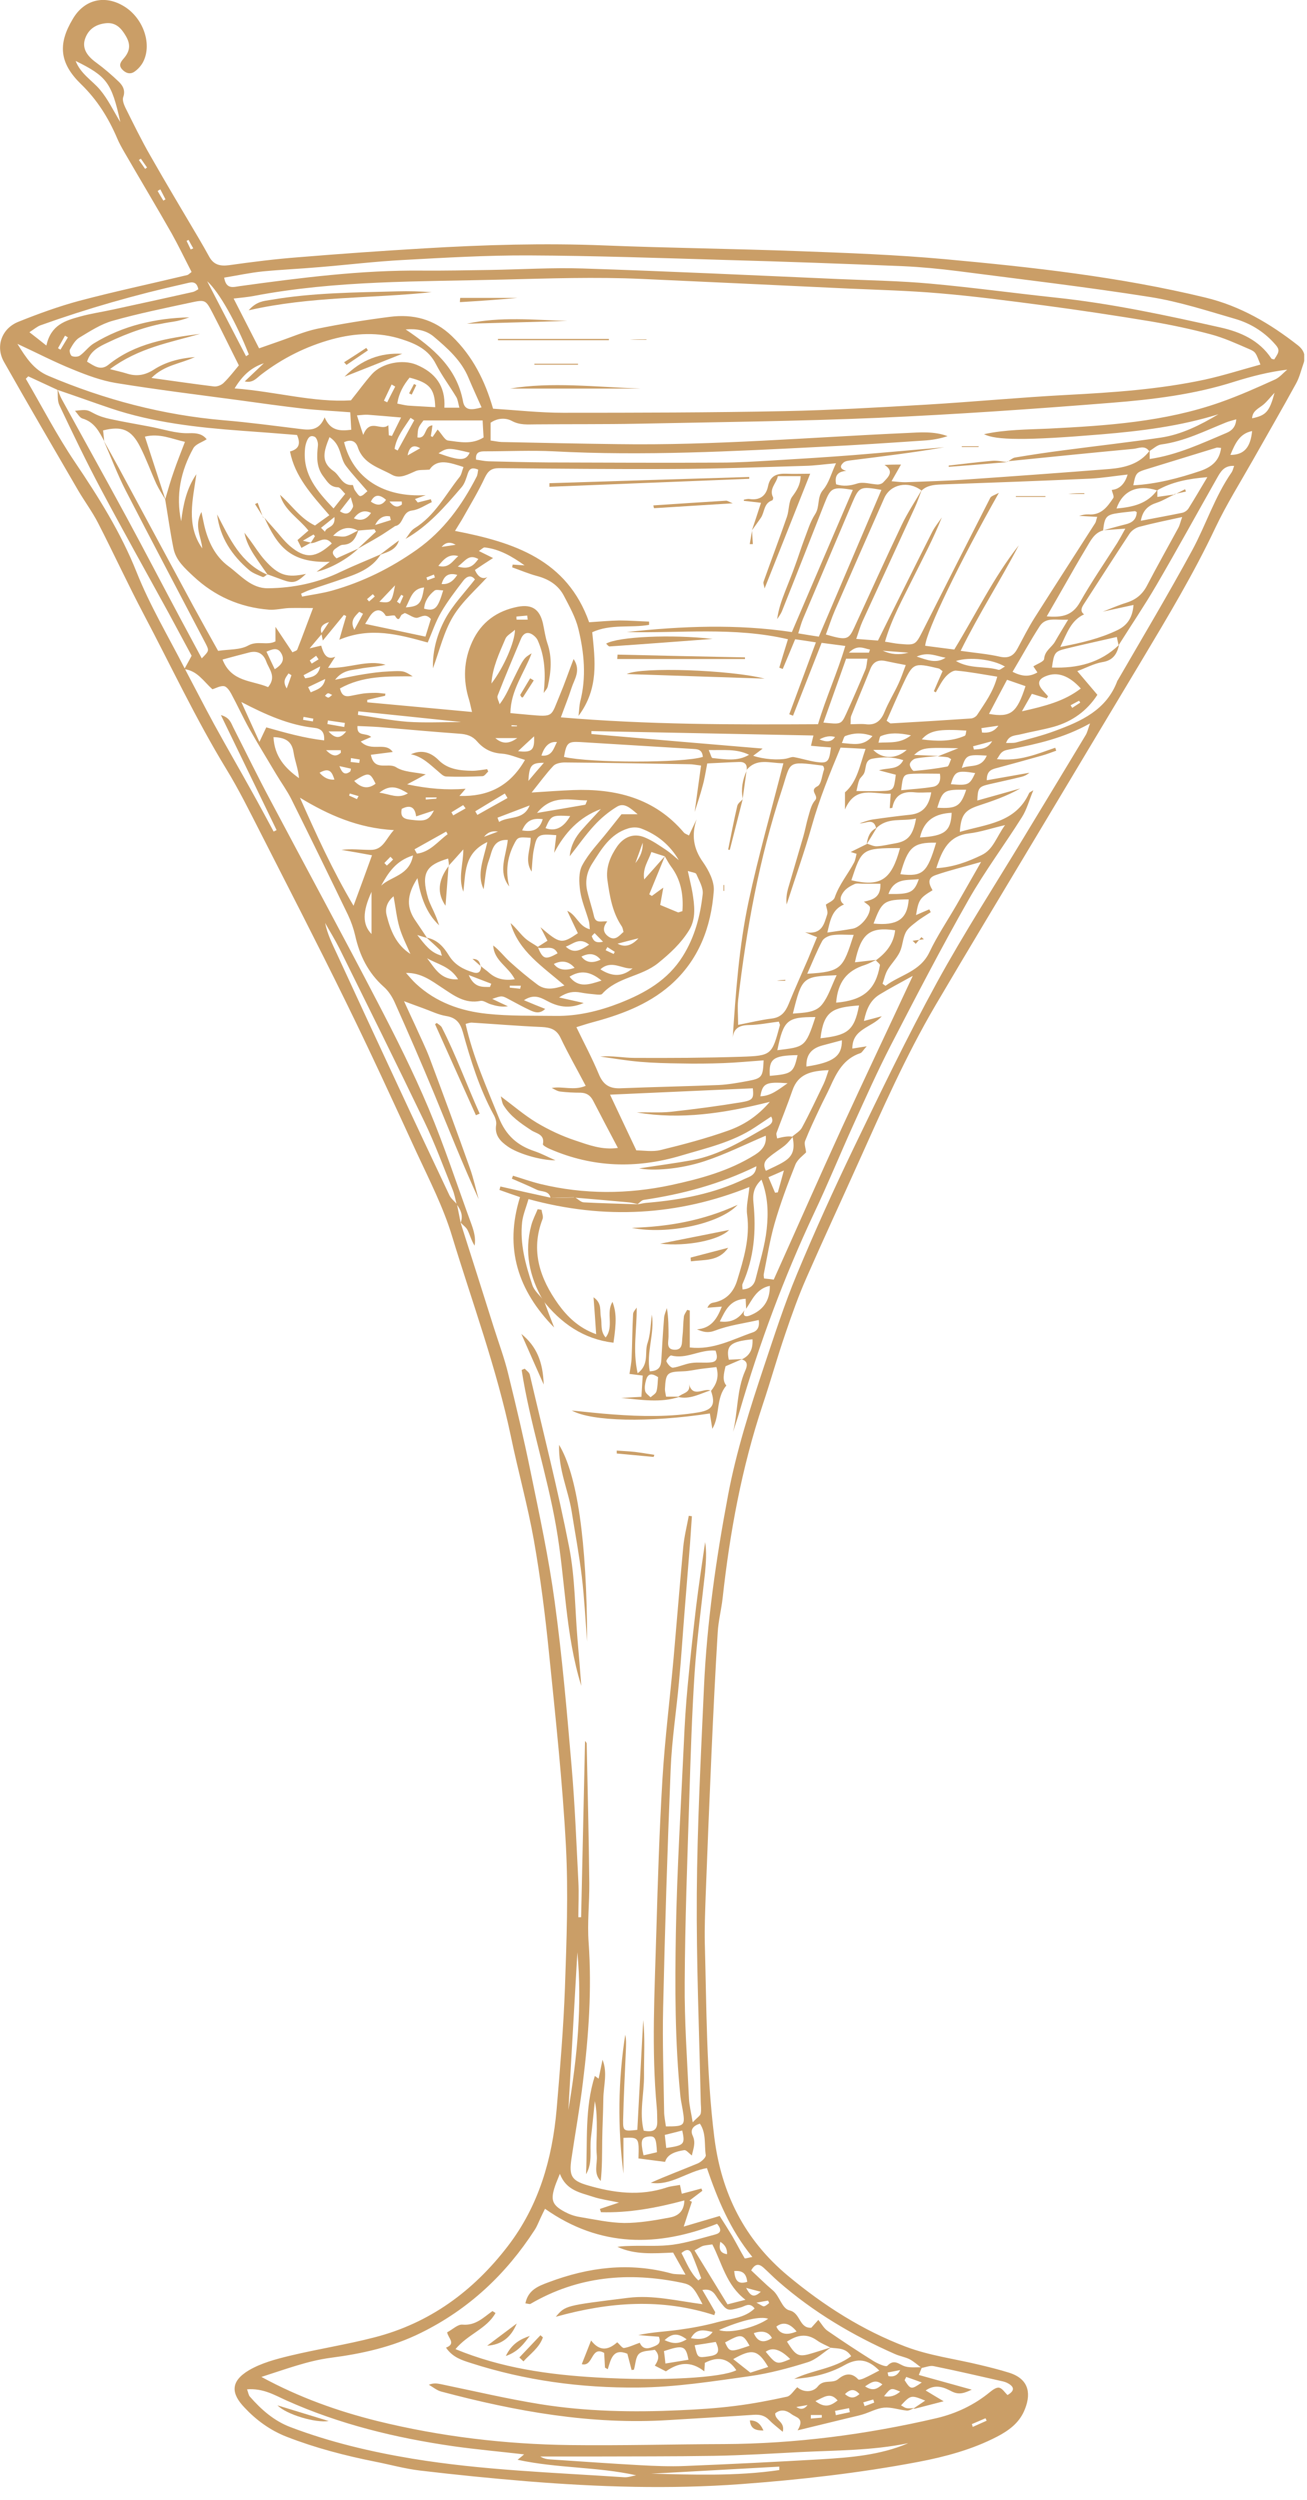 <svg width="80" height="153" viewBox="0 0 80 153" fill="none" xmlns="http://www.w3.org/2000/svg">
<g clip-path="url(#clip0_118_2278)">
<path d="M11.72 16.63C11.32 15.86 10.94 15.06 10.51 14.29C9.56 12.62 8.57 10.97 7.61 9.31C7.45 9.03 7.29 8.75 7.17 8.46C6.64 7.22 5.95 6.11 4.96 5.15C3.63 3.86 3.54 2.69 4.45 1.17C5.15 -0.04 6.43 -0.35 7.63 0.41C8.8 1.15 9.33 2.75 8.74 3.83C8.62 4.04 8.44 4.24 8.24 4.38C7.96 4.58 7.68 4.47 7.47 4.24C7.25 3.99 7.38 3.8 7.57 3.58C7.97 3.12 8 2.71 7.7 2.2C7.43 1.74 7.1 1.36 6.49 1.42C5.9 1.48 5.45 1.75 5.23 2.31C5 2.89 5.26 3.38 5.9 3.84C6.38 4.19 6.84 4.59 7.27 5C7.52 5.24 7.69 5.54 7.54 5.95C7.48 6.12 7.58 6.39 7.67 6.58C8.17 7.58 8.66 8.59 9.22 9.56C10.18 11.25 11.19 12.93 12.18 14.61C12.39 14.97 12.6 15.33 12.8 15.7C13.07 16.2 13.46 16.3 14.01 16.23C15.43 16.03 16.86 15.85 18.3 15.74C20.85 15.53 23.41 15.35 25.96 15.2C29.64 14.98 33.32 14.87 37 15.02C40.97 15.18 44.94 15.22 48.91 15.37C51.89 15.48 54.87 15.59 57.83 15.86C63.19 16.35 68.53 16.94 73.78 18.21C75.93 18.73 77.74 19.8 79.44 21.13C79.82 21.43 79.94 21.78 79.79 22.23C79.64 22.65 79.54 23.1 79.32 23.49C78.46 25.06 77.56 26.61 76.68 28.17C75.91 29.53 75.07 30.87 74.4 32.28C73.07 35.1 71.47 37.76 69.88 40.42C67.76 43.96 65.63 47.5 63.51 51.05C61.42 54.54 59.32 58.02 57.26 61.52C55.44 64.62 54 67.9 52.53 71.17C51.48 73.51 50.4 75.83 49.37 78.18C48.88 79.29 48.47 80.44 48.08 81.59C47.58 83.04 47.17 84.52 46.68 85.98C45.4 89.83 44.67 93.79 44.23 97.81C44.15 98.51 43.97 99.2 43.93 99.9C43.78 102.36 43.66 104.82 43.55 107.28C43.42 110.22 43.3 113.17 43.19 116.11C43.16 117.04 43.12 117.97 43.14 118.89C43.25 122.86 43.23 126.83 43.72 130.78C44.15 134.22 45.56 137.05 48.24 139.28C50.43 141.1 52.8 142.61 55.44 143.61C56.89 144.16 58.48 144.36 60 144.73C60.59 144.87 61.18 145.02 61.76 145.2C63.07 145.61 63.11 146.59 62.68 147.56C62.35 148.3 61.73 148.75 61.04 149.11C59.52 149.9 57.88 150.34 56.21 150.66C52.62 151.34 49 151.75 45.35 152.02C40.99 152.34 36.65 152.2 32.3 151.85C30.1 151.67 27.9 151.45 25.71 151.19C24.79 151.08 23.89 150.83 22.98 150.65C21.13 150.28 19.31 149.81 17.54 149.12C16.52 148.72 15.67 148.09 14.96 147.33C14.17 146.5 14.06 145.75 15.24 145.05C15.99 144.61 16.89 144.37 17.76 144.16C19.47 143.75 21.22 143.48 22.92 143.04C26.3 142.17 28.97 140.21 31.08 137.46C32.98 134.99 33.8 132.13 34.07 129.09C34.28 126.6 34.49 124.11 34.58 121.62C34.68 118.74 34.79 115.85 34.64 112.98C34.43 109.02 34 105.07 33.6 101.12C33.37 98.83 33.08 96.54 32.68 94.27C32.3 92.13 31.71 90.03 31.27 87.9C30.39 83.72 28.91 79.72 27.67 75.65C27.14 73.89 26.28 72.21 25.5 70.53C24.07 67.42 22.64 64.3 21.13 61.23C19.44 57.78 17.68 54.37 15.94 50.95C15.27 49.64 14.62 48.32 13.85 47.06C11.98 43.99 10.46 40.74 8.79 37.58C7.82 35.74 6.95 33.85 6 32C5.65 31.32 5.19 30.7 4.8 30.04C3.27 27.41 1.74 24.79 0.24 22.14C-0.29 21.2 0.1 20.1 1.13 19.69C2.35 19.2 3.59 18.75 4.85 18.41C7.04 17.83 9.26 17.36 11.47 16.83C11.52 16.82 11.57 16.76 11.72 16.65V16.63ZM35.12 73.27C34.65 73.28 34.17 73.29 33.7 73.31C33.6 72.84 33.15 72.95 32.86 72.81C32.36 72.57 31.84 72.35 31.33 72.13C31.35 72.07 31.38 72.01 31.4 71.95C31.96 72.12 32.52 72.32 33.09 72.46C35.75 73.1 38.42 73.09 41.09 72.52C42.88 72.13 44.63 71.66 46.21 70.67C46.69 70.37 46.93 70.01 46.87 69.5C45.6 70.04 44.4 70.64 43.13 71.06C41.61 71.56 39.95 71.67 39.12 71.5C40.23 71.33 41.3 71.19 42.36 71C44.06 70.68 45.51 69.77 46.98 68.93C47.18 68.81 47.39 68.64 47.2 68.33C46.84 68.57 46.53 68.78 46.21 68.99C44.82 69.91 43.22 70.26 41.65 70.73C38.94 71.53 36.28 71.45 33.67 70.32C33.5 70.25 33.21 70.09 33.23 70.02C33.36 69.41 32.82 69.37 32.52 69.17C31.87 68.74 31.24 68.32 30.82 67.64C30.73 67.5 30.72 67.32 30.65 67.09C31.44 67.68 32.11 68.26 32.86 68.71C33.6 69.15 34.39 69.52 35.2 69.79C36.01 70.06 36.85 70.39 37.82 70.25C37.27 69.21 36.78 68.28 36.3 67.35C36.13 67.03 35.9 66.88 35.54 66.87C35.12 66.87 34.71 66.85 34.29 66.8C34.11 66.78 33.94 66.66 33.77 66.58C34.46 66.46 35.11 66.76 35.85 66.45C35.31 65.42 34.77 64.48 34.31 63.51C34.06 62.99 33.69 62.88 33.17 62.85C31.73 62.79 30.3 62.67 28.86 62.58C28.75 62.58 28.63 62.63 28.5 62.66C28.95 64.69 29.78 66.52 30.53 68.39C30.97 69.49 31.67 70.1 32.72 70.45C33.16 70.6 33.57 70.82 34 71.01C33.05 71.01 31.67 70.58 31.09 70.17C30.63 69.85 30.26 69.48 30.37 68.83C30.4 68.63 30.31 68.38 30.2 68.19C29.34 66.6 28.81 64.89 28.33 63.16C28.17 62.61 27.93 62.28 27.32 62.18C26.82 62.1 26.35 61.86 25.87 61.69C25.56 61.58 25.24 61.46 24.73 61.27C25.02 61.9 25.2 62.3 25.39 62.7C25.7 63.4 26.05 64.09 26.32 64.81C27.15 67.03 27.97 69.25 28.76 71.48C28.98 72.1 29.12 72.75 29.3 73.39C28.31 71.23 27.44 69.03 26.54 66.85C25.78 65.02 24.99 63.2 24.18 61.39C24.02 61.02 23.78 60.64 23.48 60.38C22.53 59.53 22.01 58.47 21.74 57.25C21.64 56.82 21.49 56.39 21.3 55.99C20.16 53.63 19.01 51.27 17.84 48.92C17.57 48.38 17.21 47.89 16.9 47.37C16.35 46.44 15.78 45.52 15.25 44.58C14.86 43.88 14.53 43.15 14.15 42.45C14.05 42.26 13.87 42.01 13.71 41.99C13.47 41.96 13.21 42.12 13 42.18C12.46 41.7 12.08 41.04 11.28 40.95C11.43 40.69 11.57 40.42 11.73 40.13C11.27 39.27 10.8 38.4 10.33 37.53C8.95 35.01 7.54 32.5 6.19 29.96C5.29 28.27 4.46 26.54 3.64 24.81C3.5 24.52 3.55 24.15 3.52 23.82C3.61 24.02 3.67 24.24 3.78 24.43C5.1 26.84 6.44 29.24 7.75 31.66C8.86 33.71 9.94 35.79 11.04 37.85C11.47 38.66 11.91 39.46 12.35 40.29C12.8 39.83 12.81 39.83 12.59 39.39C10.96 36.27 9.31 33.16 7.7 30.03C7.19 29.04 6.8 27.99 6.35 26.97C6.66 27.52 6.97 28.08 7.27 28.63C8.79 31.44 10.3 34.26 11.82 37.07C12.32 37.99 12.83 38.9 13.35 39.83C14.03 39.73 14.7 39.78 15.2 39.5C15.76 39.19 16.35 39.52 16.86 39.25V38.36C17.28 38.99 17.58 39.44 17.9 39.92C18 39.86 18.17 39.83 18.2 39.74C18.52 38.93 18.82 38.1 19.16 37.21C18.63 37.21 18.16 37.2 17.69 37.21C17.28 37.23 16.86 37.34 16.46 37.31C14.68 37.17 13.13 36.48 11.83 35.26C11.32 34.78 10.77 34.3 10.62 33.57C10.42 32.58 10.28 31.57 10.11 30.56C10.28 29.99 10.44 29.41 10.64 28.85C10.84 28.26 11.08 27.68 11.32 27.04C10.51 26.86 9.77 26.5 8.87 26.72C9.3 28.06 9.72 29.32 10.13 30.59C9.94 30.26 9.73 29.95 9.57 29.61C9.23 28.86 8.95 28.07 8.57 27.33C8.04 26.29 7.46 26.05 6.31 26.34C6.33 26.56 6.36 26.78 6.38 27C6.07 26.41 5.77 25.82 5.04 25.61C4.88 25.56 4.76 25.33 4.59 25.14C5.35 25.05 5.33 25.08 5.79 25.32C6.1 25.48 6.44 25.58 6.78 25.65C7.56 25.82 8.35 25.95 9.13 26.1C9.95 26.25 10.77 26.54 11.57 26.51C12.08 26.49 12.4 26.57 12.65 26.88C12.38 27.06 11.99 27.17 11.84 27.42C11.06 28.82 10.75 30.31 11.09 31.9C11.21 30.88 11.42 29.89 12.02 29.02C11.81 30.57 11.37 32.12 12.38 33.56C12.33 32.87 11.86 32.2 12.33 31.33C12.41 31.71 12.45 31.92 12.5 32.14C12.73 33.13 13.16 34.04 13.98 34.65C14.73 35.2 15.37 36.02 16.42 36C17.97 35.98 19.46 35.67 20.86 34.99C21.66 34.61 22.49 34.28 23.31 33.92C22.75 34.83 21.8 35.14 20.87 35.46C20.24 35.68 19.6 35.88 18.97 36.1C18.79 36.16 18.61 36.25 18.43 36.33C18.45 36.39 18.47 36.45 18.49 36.51C19.11 36.39 19.74 36.31 20.34 36.14C22.21 35.61 23.91 34.77 25.51 33.64C27.16 32.47 28.27 30.93 29.17 29.18C29.24 29.05 29.24 28.89 29.27 28.74C28.94 28.6 28.75 28.64 28.64 28.96C28.54 29.26 28.45 29.59 28.25 29.82C27.23 31.01 26.21 32.19 24.82 32.98C25 32.76 25.14 32.47 25.37 32.33C26.62 31.56 27.26 30.28 28.13 29.19C28.25 29.04 28.28 28.81 28.37 28.58C27.53 28.31 26.77 28.03 26.29 28.74C25.92 28.77 25.66 28.74 25.46 28.82C24.98 29.02 24.49 29.33 24 29.06C23.22 28.62 22.24 28.4 21.9 27.37C21.76 26.95 21.44 26.89 21.06 27.06C21.61 29.27 23.49 30.46 26.06 30.3C25.84 30.38 25.62 30.46 25.4 30.54C25.46 30.61 25.51 30.68 25.57 30.75C25.84 30.68 26.1 30.62 26.37 30.55C26.39 30.61 26.41 30.67 26.43 30.73C26.03 30.91 25.64 31.19 25.23 31.24C24.61 31.31 24.72 32.03 24.25 32.18C24.22 32.18 24.18 32.19 24.16 32.21C23.84 32.42 23.53 32.64 23.21 32.83C22.78 33.09 22.33 33.33 21.9 33.58C22.27 33.23 22.64 32.89 23.01 32.54C22.98 32.49 22.95 32.44 22.92 32.39C22.58 32.41 22.25 32.44 21.9 32.47C21.367 32.183 20.863 32.29 20.39 32.79C20.72 32.81 20.96 32.87 21.16 32.82C21.43 32.75 21.67 32.58 21.93 32.46C21.77 32.92 21.58 33.32 20.99 33.34C20.85 33.34 20.7 33.46 20.57 33.55C20.26 33.75 20.35 33.95 20.6 34.17C21.05 33.97 21.49 33.77 21.93 33.57C21.34 34.16 20.22 34.81 19.38 34.99C19.71 34.74 19.9 34.6 20.19 34.38C17.73 34.47 16.97 33.39 16.18 31.67C16.35 31.89 16.54 32.08 16.72 32.29C17.06 32.66 17.36 33.08 17.74 33.41C18.7 34.22 19.32 34.16 20.31 33.26C19.88 32.71 19.44 33.26 19.01 33.24C19.1 33.1 19.19 32.95 19.28 32.81C19.25 32.78 19.22 32.75 19.19 32.71C19 32.82 18.82 32.93 18.54 33.09C18.79 33.15 18.91 33.18 19.03 33.21C18.85 33.31 18.67 33.41 18.45 33.53C18.35 33.33 18.28 33.19 18.21 33.05C18.44 32.85 18.64 32.68 18.88 32.47C18.28 31.71 17.4 31.23 17.14 30.28C17.85 30.91 18.38 31.73 19.28 32.16C19.6 31.93 19.87 31.73 20.16 31.53C19.05 30.25 18.05 29.16 17.75 27.63C18.27 27.49 18.43 27.19 18.18 26.62C17.06 26.53 15.92 26.44 14.78 26.36C12.07 26.16 9.37 25.86 6.78 24.99C5.69 24.62 4.61 24.23 3.52 23.86C2.92 23.58 2.33 23.31 1.73 23.03C1.68 23.08 1.63 23.13 1.58 23.18C2.57 24.88 3.48 26.64 4.58 28.27C6.03 30.42 7.39 32.58 8.36 35.01C9.17 37.05 10.31 38.96 11.31 40.92C11.91 42.05 12.49 43.19 13.1 44.31C13.85 45.68 14.64 47.04 15.4 48.41C15.86 49.23 16.3 50.06 16.75 50.89C16.81 50.86 16.87 50.83 16.93 50.8C15.82 48.5 14.7 46.2 13.52 43.76C14.06 43.91 14.14 44.24 14.27 44.5C15.04 46.01 15.78 47.54 16.58 49.03C18.75 53.13 20.97 57.21 23.11 61.33C24.22 63.46 25.3 65.61 26.23 67.82C27.21 70.15 27.99 72.56 28.86 74.93C29.01 75.35 29.13 75.78 29.05 76.23C28.85 75.92 28.77 75.58 28.62 75.28C28.53 75.1 28.34 74.98 28.2 74.82C28.36 74.39 28.2 74.03 27.95 73.7C27.87 73.39 27.82 73.08 27.7 72.79C27.14 71.4 26.62 69.98 25.97 68.63C24.27 65.09 22.52 61.57 20.78 58.05C20.51 57.51 20.19 57 19.9 56.48C20.04 57.17 20.34 57.77 20.62 58.37C21.88 61.1 23.14 63.83 24.41 66.55C25.43 68.75 26.47 70.95 27.51 73.15C27.61 73.36 27.82 73.51 27.97 73.7C28.05 74.08 28.12 74.46 28.2 74.85C28.88 76.98 29.56 79.12 30.23 81.25C30.53 82.2 30.88 83.13 31.11 84.09C31.6 86.08 32.07 88.07 32.48 90.08C33.02 92.71 33.59 95.35 33.95 98.01C34.41 101.37 34.7 104.75 34.99 108.13C35.19 110.46 35.28 112.79 35.4 115.13C35.44 115.86 35.4 116.6 35.4 117.33H35.57C35.65 113.74 35.73 110.15 35.81 106.54C35.85 106.6 35.91 106.65 35.91 106.7C35.97 109.55 36.04 112.4 36.07 115.25C36.08 116.46 35.94 117.69 36.03 118.89C36.23 121.75 36.03 124.59 35.68 127.42C35.49 129.01 35.2 130.58 34.97 132.16C34.83 133.15 34.99 133.44 35.92 133.72C37.54 134.2 39.17 134.42 40.83 133.86C41.08 133.78 41.36 133.76 41.62 133.71C41.67 133.96 41.7 134.1 41.73 134.25C42.15 134.14 42.54 134.04 42.93 133.93C42.95 133.98 42.97 134.02 42.99 134.07C42.73 134.27 42.46 134.47 42.2 134.67C42.25 134.69 42.3 134.72 42.35 134.74C42.19 135.22 42.03 135.7 41.85 136.26C42.59 136.04 43.33 135.82 44.05 135.61C44.33 136.05 44.58 136.44 44.82 136.84C45.08 137.29 45.32 137.76 45.58 138.2C45.6 138.23 45.78 138.17 46.05 138.12C44.67 136.43 43.91 134.55 43.27 132.68C42.04 132.89 41.07 133.78 39.83 133.58C40.79 133.15 41.76 132.79 42.72 132.39C42.92 132.3 43.22 132.03 43.2 131.89C43.1 131.25 43.24 130.55 42.84 129.96C42.42 130.09 42.23 130.34 42.4 130.7C42.61 131.15 42.42 131.52 42.35 131.91C42.16 131.77 42.01 131.57 41.89 131.58C41.35 131.66 40.84 131.83 40.71 132.3C40.12 132.22 39.59 132.16 39.08 132.09C39.12 130.8 39.11 130.79 38.16 130.83V133.02C37.8 130.17 37.83 127.34 38.27 124.52C38.34 124.83 38.32 125.14 38.31 125.45C38.25 126.89 38.17 128.33 38.14 129.76C38.13 130.42 38.19 130.44 39.01 130.34C39.13 128.11 39.25 125.86 39.37 123.62C39.49 124.75 39.41 125.87 39.42 127C39.43 128.13 39.12 129.27 39.4 130.39C39.96 130.5 40.24 130.37 40.23 129.84C40.22 129.55 40.23 129.26 40.2 128.98C39.87 125.43 40.07 121.88 40.17 118.33C40.26 115.16 40.36 111.99 40.55 108.83C40.7 106.37 41.01 103.92 41.23 101.47C41.43 99.21 41.61 96.94 41.82 94.68C41.88 94.04 42.04 93.4 42.16 92.76C42.22 92.77 42.28 92.78 42.35 92.79C42.31 93.33 42.28 93.87 42.24 94.41C42.13 95.78 42.02 97.15 41.91 98.52C41.79 99.99 41.7 101.46 41.56 102.93C41.4 104.72 41.12 106.49 41.05 108.28C40.85 113.14 40.7 118 40.59 122.87C40.54 124.98 40.62 127.09 40.65 129.21C40.65 129.52 40.72 129.83 40.76 130.13C41.92 130.13 41.95 130.09 41.78 129.08C41.74 128.83 41.68 128.58 41.65 128.32C41.31 124.97 41.31 121.6 41.37 118.24C41.44 114.37 41.68 110.5 41.86 106.63C41.91 105.48 41.98 104.33 42.09 103.18C42.24 101.56 42.42 99.93 42.61 98.31C42.77 96.99 42.97 95.68 43.16 94.37C43.26 94.99 43.21 95.6 43.16 96.2C42.94 98.24 42.66 100.27 42.52 102.32C42.35 104.91 42.27 107.5 42.19 110.09C42.07 113.83 41.93 117.58 41.91 121.32C41.89 123.69 42.06 126.06 42.17 128.42C42.19 128.85 42.3 129.27 42.4 129.88C42.67 129.59 42.86 129.48 42.89 129.34C42.94 129.1 42.89 128.83 42.89 128.58C42.8 124.35 42.62 120.13 42.65 115.9C42.68 111.67 42.9 107.45 43.09 103.23C43.27 99.29 43.83 95.39 44.56 91.52C45.07 88.8 45.91 86.18 46.78 83.57C47.41 81.69 48.02 79.79 48.78 77.97C49.86 75.37 51.03 72.8 52.25 70.26C53.89 66.86 55.53 63.45 57.34 60.14C59 57.11 60.88 54.2 62.67 51.24C63.93 49.16 65.19 47.08 66.45 44.99C66.55 44.83 66.59 44.63 66.72 44.27C65.09 45.18 63.5 45.52 61.9 45.84C61.71 45.88 61.5 45.9 61.36 46.01C61.21 46.11 61.13 46.31 61.02 46.46C61.71 46.52 62.31 46.46 62.89 46.31C63.47 46.17 64.02 45.95 64.59 45.76C64.61 45.82 64.63 45.88 64.65 45.94C64.36 46.04 64.07 46.16 63.77 46.24C62.88 46.49 61.99 46.74 61.09 46.98C60.74 47.07 60.39 47.13 60.4 47.75C61.29 47.59 62.15 47.44 63.01 47.29C62.86 47.42 62.69 47.5 62.52 47.54C61.87 47.7 61.21 47.84 60.56 47.99C59.91 48.14 59.85 48.22 59.82 48.99C60.71 48.74 61.58 48.5 62.45 48.25C61.63 48.72 60.75 49.02 59.87 49.31C59.04 49.59 58.82 49.89 58.75 50.91C60.37 50.43 62.15 50.37 62.99 48.54C63.02 48.48 63.11 48.45 63.25 48.36C62.99 48.98 62.85 49.54 62.55 50.01C61.48 51.71 60.27 53.33 59.28 55.07C57.62 57.99 56.07 60.98 54.53 63.96C53.71 65.55 52.98 67.19 52.24 68.82C51.42 70.63 50.67 72.47 49.82 74.26C47.98 78.18 46.48 82.22 45.27 86.37C45.15 86.79 45 87.21 44.87 87.63C45.17 86.38 45.09 85.07 45.61 83.89C45.72 83.65 45.83 83.31 45.4 83.19C45.93 82.95 46.09 82.52 46.06 81.96C44.72 82.09 44.42 82.34 44.61 83.21C44.88 83.2 45.15 83.18 45.43 83.17C45.08 83.32 44.74 83.47 44.41 83.61C44.3 84.07 44.2 84.49 44.46 84.79C43.8 85.56 44.09 86.63 43.6 87.44C43.55 87.11 43.5 86.8 43.45 86.5C39.72 87.07 36.21 86.99 35 86.32C35.83 86.4 36.68 86.5 37.53 86.56C39.28 86.69 41.03 86.72 42.77 86.43C43.62 86.28 43.81 85.95 43.52 85.12C43.85 84.71 44.03 84.27 43.85 83.66C43.52 83.7 43.22 83.73 42.91 83.77C42.54 83.82 42.18 83.91 41.81 83.92C40.83 83.95 40.75 84.01 40.7 85.01C40.7 85.13 40.73 85.25 40.77 85.47H41.62C40.43 85.88 39.22 85.65 38.02 85.55C38.4 85.53 38.77 85.51 39.26 85.48C39.29 85.03 39.31 84.61 39.34 84.18C38.95 84.13 38.68 84.1 38.53 84.08C38.58 83.73 38.65 83.41 38.66 83.09C38.7 82.2 38.7 81.31 38.75 80.42C38.75 80.28 38.89 80.15 38.97 80.02C38.99 81.34 38.71 82.62 39.03 84.04C39.76 83.49 39.44 82.77 39.63 82.21C39.82 81.66 39.82 81.04 39.9 80.45C40.08 81.62 39.55 82.74 39.77 83.92C40.36 83.9 40.46 83.6 40.48 83.21C40.53 82.35 40.58 81.48 40.65 80.62C40.67 80.43 40.76 80.24 40.82 80.05C40.92 80.65 40.92 81.22 40.92 81.79C40.92 82.12 40.75 82.59 41.3 82.6C41.81 82.61 41.73 82.14 41.77 81.81C41.82 81.4 41.81 80.98 41.86 80.57C41.88 80.43 41.99 80.3 42.06 80.16C42.11 80.17 42.17 80.19 42.22 80.2V82.46C43.67 82.63 44.84 81.96 46.07 81.54C46.41 81.43 46.5 81.12 46.44 80.78C45.52 80.99 44.62 81.1 43.79 81.42C43.33 81.6 43.03 81.51 42.66 81.35C43.5 81.29 43.88 80.75 44.18 79.96C43.82 79.99 43.56 80.01 43.3 80.03C43.39 79.82 43.52 79.74 43.65 79.72C44.44 79.58 44.9 79.08 45.12 78.36C45.52 77.05 45.92 75.75 45.73 74.33C45.66 73.82 45.81 73.27 45.87 72.64C41.52 74.39 37.01 74.66 32.35 73.38C32.19 73.93 32.01 74.35 31.96 74.78C31.81 76.11 32.17 77.39 32.58 78.63C32.7 79 33.06 79.29 33.3 79.61C33.49 80.13 33.7 80.68 33.92 81.24C31.71 78.99 30.85 76.39 31.83 73.26C31.41 73.12 30.99 72.97 30.57 72.82C30.59 72.75 30.61 72.68 30.63 72.61C31.67 72.85 32.72 73.08 33.77 73.31C34.25 73.31 34.72 73.29 35.2 73.28C35.38 73.38 35.55 73.57 35.73 73.58C36.83 73.64 37.93 73.66 39.04 73.7C39.26 73.66 39.47 73.61 39.69 73.6C41.73 73.42 43.73 73.04 45.59 72.14C45.88 72 46.25 71.94 46.3 71.37C44.06 72.47 41.77 73.08 39.4 73.43C39.27 73.45 39.15 73.6 39.03 73.69C38.85 73.65 38.66 73.59 38.48 73.58C37.38 73.48 36.28 73.38 35.17 73.29L35.12 73.27ZM45.67 80.09C45.66 79.89 45.65 79.69 45.64 79.48C44.67 79.53 44.4 80.19 44.06 80.87C44.77 80.96 45.23 80.7 45.57 80.18C45.44 80.5 45.59 80.62 45.88 80.51C46.69 80.2 47.13 79.62 47.12 78.69C46.3 78.86 46.05 79.54 45.67 80.09ZM57.42 46.28C57.77 46.14 58.11 46.01 58.66 45.79C56.56 45.74 56.46 45.75 55.95 46.2C56.52 46.22 56.98 46.24 57.45 46.26C56.98 46.31 56.5 46.33 56.04 46.42C55.9 46.45 55.7 46.63 55.69 46.77C55.67 46.9 55.86 47.19 55.94 47.18C56.62 47.12 57.31 47.04 57.98 46.91C58.08 46.89 58.14 46.61 58.22 46.46C58.1 46.39 58.05 46.34 57.99 46.34C57.8 46.31 57.61 46.3 57.42 46.29V46.28ZM40.71 52.41C40.46 52.33 40.2 52.25 39.87 52.14C39.69 52.68 39.32 53.12 39.43 53.82C39.9 53.3 40.3 52.84 40.7 52.39C40.38 53.17 40.06 53.95 39.74 54.73C39.79 54.76 39.85 54.8 39.9 54.83C40.1 54.68 40.31 54.53 40.6 54.32C40.52 54.75 40.47 55.05 40.41 55.38C40.8 55.54 41.14 55.69 41.49 55.83C41.54 55.85 41.61 55.8 41.77 55.76C41.84 54.78 41.69 53.84 41.06 53.01C40.92 52.82 40.81 52.6 40.69 52.4L40.71 52.41ZM53.61 58.77C54.24 58.31 54.7 57.75 54.79 56.93C53.25 56.71 52.7 57.11 52.33 58.89C52.78 58.84 53.21 58.79 53.64 58.74C53.41 58.84 53.19 58.97 52.95 59.05C51.83 59.4 51.28 60.1 51.18 61.36C52.83 61.22 53.6 60.58 53.86 59.07C53.87 58.99 53.69 58.87 53.61 58.77ZM71.89 30.26C71.52 30.42 71.19 30.64 70.82 30.76C70.28 30.93 69.94 31.23 69.83 31.87C70.71 31.7 71.54 31.55 72.37 31.38C72.51 31.35 72.67 31.24 72.75 31.11C73.12 30.52 73.47 29.92 73.9 29.2C72.71 29.3 71.73 29.49 70.82 30.01C69.63 29.63 68.71 30.03 68.34 31.12C69.33 31.03 70.23 30.84 70.84 29.98V30.41C71.22 30.35 71.56 30.31 71.89 30.26ZM48.5 69.55C48.7 69.37 48.97 69.23 49.09 69C49.56 68.13 49.98 67.23 50.41 66.34C50.53 66.09 50.6 65.83 50.72 65.49C49.67 65.53 48.85 65.7 48.5 66.74C48.2 67.61 47.85 68.47 47.53 69.33C47.5 69.42 47.55 69.55 47.57 69.67C47.997 69.55 48.317 69.517 48.53 69.57C48.37 69.75 48.23 69.94 48.05 70.09C47.73 70.35 47.37 70.56 47.06 70.83C46.84 71.01 46.67 71.24 46.88 71.65C47.26 71.46 47.63 71.31 47.97 71.1C48.54 70.75 48.67 70.34 48.51 69.56L48.5 69.55ZM67.51 32.46C67.97 32.34 68.43 32.2 68.89 32.09C69.31 31.99 69.56 31.78 69.58 31.34C69.52 31.31 69.49 31.28 69.47 31.28C69.12 31.32 68.78 31.35 68.44 31.4C67.72 31.5 67.61 31.63 67.52 32.46C66.97 32.61 66.75 33.1 66.49 33.53C66.03 34.29 65.59 35.07 65.15 35.84C64.81 36.44 64.46 37.04 64.07 37.72C65.01 37.8 65.64 37.67 66.1 36.86C66.8 35.62 67.62 34.43 68.39 33.22C68.53 32.99 68.66 32.75 68.88 32.35C68.3 32.39 67.9 32.42 67.51 32.45V32.46ZM66.37 37.59C65.55 37.96 65.31 38.74 64.9 39.59C66.21 39.34 67.35 39.07 68.42 38.55C69.03 38.25 69.33 37.75 69.38 37.02C68.68 37.17 68.09 37.3 67.5 37.43C67.98 37.25 68.44 37.04 68.93 36.89C69.51 36.71 69.93 36.38 70.21 35.83C70.83 34.64 71.49 33.47 72.13 32.29C72.22 32.12 72.26 31.91 72.36 31.64C71.4 31.85 70.56 32.02 69.73 32.24C69.51 32.3 69.26 32.47 69.13 32.67C68.18 34.11 67.25 35.57 66.31 37.02C66.18 37.23 66.12 37.43 66.36 37.6L66.37 37.59ZM68.47 39.49C68.43 39.32 68.39 39.15 68.36 38.98C67.27 39.23 66.25 39.45 65.23 39.7C64.57 39.86 64.51 39.95 64.39 40.85C65.95 40.91 67.35 40.57 68.5 39.46C68.37 40.02 68.13 40.42 67.47 40.52C66.95 40.61 66.46 40.88 65.94 41.07C66.38 41.59 66.78 42.06 67.17 42.52C66.53 43.51 65.63 44.15 64.52 44.47C63.84 44.66 63.15 44.77 62.46 44.94C62.14 45.02 61.75 44.98 61.58 45.47C61.81 45.46 62 45.48 62.18 45.44C62.98 45.22 63.79 45.02 64.57 44.73C66.18 44.14 67.73 43.45 68.39 41.67C68.4 41.64 68.43 41.62 68.44 41.59C69.96 38.96 71.52 36.35 72.97 33.68C73.82 32.11 74.36 30.38 75.39 28.9C75.45 28.81 75.48 28.68 75.54 28.51C74.92 28.48 74.71 28.87 74.49 29.26C73.26 31.43 72.06 33.62 70.8 35.78C70.06 37.05 69.24 38.26 68.46 39.5L68.47 39.49ZM32.91 57.94C33.23 58.71 33.37 58.76 34.13 58.34C33.85 57.75 33.27 58.15 32.88 57.97C33.08 57.84 33.29 57.71 33.51 57.57C33.38 57.31 33.27 57.11 33.08 56.74C34.28 57.77 34.38 57.78 35.37 57.11C35.15 56.66 34.94 56.2 34.72 55.74C35.3 55.99 35.4 56.68 36.1 56.87C36.08 56.64 36.08 56.49 36.04 56.36C35.86 55.74 35.6 55.14 35.51 54.52C35.44 54 35.41 53.37 35.64 52.95C36.04 52.2 36.66 51.57 37.19 50.9C37.45 50.57 37.72 50.24 38.04 49.83H39.03C38.56 49.43 38.2 49.1 37.76 49.37C37.25 49.68 36.77 50.08 36.37 50.52C35.85 51.08 35.41 51.72 34.87 52.4C34.94 51.72 35.22 51.23 35.6 50.8C35.98 50.36 36.39 49.94 36.78 49.51C35.43 50.01 34.56 50.98 33.92 52.19C33.96 51.83 34.01 51.47 34.05 51.11C32.93 51.02 32.86 51.06 32.67 52.01C32.59 52.43 32.58 52.87 32.54 53.34C32.08 52.64 32.5 51.94 32.48 51.27C31.7 51.22 31.69 51.21 31.45 51.69C31.04 52.5 30.94 53.36 31.17 54.25C30.45 53.34 30.99 52.37 31.08 51.4C30.14 51.36 30.12 52.13 29.93 52.63C29.72 53.18 29.7 53.81 29.6 54.42C29.17 53.5 29.59 52.6 29.83 51.53C28.37 52.22 28.51 53.46 28.36 54.57C28.03 53.71 28.36 52.89 28.36 51.98C28.07 52.31 27.78 52.63 27.48 52.96C27.48 52.84 27.45 52.69 27.43 52.54C26.13 52.93 25.74 53.38 26.2 54.96C26.31 55.32 26.51 55.66 26.65 56.01C26.74 56.21 26.81 56.43 26.88 56.63C26.07 55.86 25.75 54.87 25.55 53.74C24.87 54.81 24.87 55.56 25.47 56.4C25.7 56.73 25.92 57.07 26.14 57.4C26 57.36 25.86 57.32 25.54 57.22C26.02 57.82 26.34 58.3 27.05 58.49C26.98 58.3 26.98 58.19 26.92 58.13C26.66 57.87 26.38 57.63 26.11 57.38C26.76 57.5 27.15 57.94 27.47 58.46C27.82 59.04 28.36 59.33 28.98 59.51C29.32 59.61 29.44 59.43 29.45 59.13C29.6 59.28 29.79 59.39 29.95 59.54C30.39 59.92 30.88 60.02 31.51 59.93C31.12 59.15 30.23 58.79 30.19 57.86C30.57 58.15 30.85 58.53 31.2 58.85C31.74 59.34 32.3 59.81 32.89 60.25C33.38 60.62 33.92 60.52 34.55 60.31C33.21 59.14 31.74 58.22 31.25 56.49C31.57 56.76 31.8 57.1 32.1 57.38C32.34 57.61 32.65 57.76 32.93 57.95L32.91 57.94ZM53.07 51.63C53.27 51.69 53.47 51.8 53.67 51.79C54.05 51.77 54.43 51.67 54.8 51.61C55.57 51.48 55.89 51.12 56.07 50.09C55.23 50.29 54.33 49.98 53.63 50.69C53.47 50 52.97 50.43 52.62 50.38C52.89 50.3 53.15 50.19 53.42 50.15C54.18 50.04 54.94 49.94 55.7 49.86C56.5 49.78 56.86 49.31 57 48.49C56.63 48.49 56.32 48.52 56.01 48.49C55.27 48.41 54.77 48.64 54.62 49.43C54.62 49.45 54.53 49.45 54.46 49.46C54.48 49.18 54.5 48.91 54.52 48.57C53.49 48.63 52.36 48.03 51.72 49.54V48.49C52.48 47.83 52.62 46.84 52.98 45.83C52.41 45.8 51.91 45.77 51.45 45.75C50.77 47.38 50.15 48.91 49.7 50.51C49.24 52.14 48.67 53.73 48.15 55.35C48.11 55.02 48.15 54.7 48.23 54.4C48.54 53.33 48.86 52.26 49.17 51.19C49.28 50.81 49.35 50.41 49.46 50.03C49.57 49.67 49.65 49.24 49.89 48.98C50.16 48.69 49.49 48.39 50.03 48.12C50.28 48 50.31 47.45 50.44 47.09C50.46 47.04 50.42 46.97 50.41 46.91C50.38 46.89 50.36 46.85 50.33 46.85C48.11 46.57 48.43 46.59 47.85 48.36C46.47 52.54 45.69 56.84 45.18 61.2C45.13 61.66 45.18 62.13 45.18 62.72C45.94 62.57 46.59 62.41 47.25 62.33C47.81 62.26 48.07 61.93 48.27 61.45C48.65 60.51 49.07 59.59 49.47 58.66C49.65 58.23 49.82 57.8 50.01 57.35C49.75 57.25 49.6 57.19 49.28 57.05C50.33 57.22 50.44 56.53 50.63 55.97C50.69 55.79 50.58 55.55 50.55 55.36C50.69 55.25 51.02 55.13 51.09 54.93C51.36 54.13 51.9 53.5 52.28 52.78C52.36 52.62 52.38 52.44 52.43 52.25C52.24 52.19 52.13 52.16 52.07 52.14C52.38 51.99 52.72 51.82 53.06 51.65L53.07 51.63ZM45.7 47.12C45.75 46.77 45.57 46.61 45.22 46.63C44.59 46.65 43.97 46.69 43.29 46.72C43.19 47.23 43.13 47.66 43.01 48.08C42.87 48.62 42.69 49.15 42.52 49.69C42.65 48.76 42.77 47.83 42.91 46.85C42.58 46.81 42.4 46.77 42.22 46.77C39.67 46.73 37.12 46.68 34.56 46.66C34.33 46.66 34.01 46.72 33.87 46.87C33.42 47.35 33.03 47.89 32.54 48.5C33.49 48.44 34.28 48.38 35.06 48.35C37.69 48.25 40.07 48.84 41.86 50.95C41.93 51.03 42.06 51.06 42.17 51.13C42.34 50.76 42.49 50.45 42.64 50.14C42.32 51.08 42.43 51.92 43.03 52.76C43.38 53.26 43.73 53.94 43.69 54.51C43.53 56.74 42.77 58.76 41.03 60.29C39.62 61.52 37.9 62.13 36.13 62.6C35.87 62.67 35.62 62.76 35.28 62.86C35.78 63.89 36.26 64.79 36.65 65.73C36.91 66.36 37.28 66.62 37.95 66.6C39.96 66.52 41.98 66.48 43.99 66.4C44.59 66.37 45.2 66.26 45.79 66.15C46.64 65.99 46.7 65.9 46.74 64.89C45.91 64.95 45.08 65.03 44.26 65.06C43.4 65.09 42.53 65.1 41.67 65.08C40.84 65.07 40 65.05 39.18 64.98C38.36 64.91 37.55 64.77 36.74 64.66C37.46 64.59 38.15 64.74 38.85 64.74C41.02 64.75 43.2 64.74 45.37 64.67C47.24 64.61 47.25 64.55 47.74 62.73C47.74 62.7 47.72 62.67 47.67 62.52C47.08 62.59 46.46 62.72 45.84 62.73C45.22 62.74 44.86 62.95 44.84 63.64C45.03 60.78 45.23 57.94 45.82 55.17C46.42 52.37 47.21 49.61 47.95 46.71C47.1 46.71 46.31 46.36 45.68 47.14L45.7 47.12ZM56.39 30.01C55.6 29.41 54.5 29.62 54.12 30.49C53.11 32.77 52.11 35.05 51.11 37.34C50.9 37.82 50.74 38.33 50.55 38.83C51.82 39.2 51.94 39.16 52.29 38.4C53.25 36.31 54.2 34.21 55.19 32.13C55.54 31.39 56.01 30.69 56.42 29.98C56.28 30.34 56.16 30.7 56 31.05C54.93 33.38 53.86 35.7 52.79 38.03C52.65 38.34 52.56 38.67 52.41 39.1C52.94 39.14 53.33 39.17 53.74 39.2C53.94 38.8 54.11 38.45 54.28 38.11C55.21 36.25 56.13 34.38 57.07 32.53C57.23 32.22 57.46 31.95 57.65 31.66C57.13 32.97 56.48 34.18 55.87 35.41C55.26 36.65 54.57 37.87 54.17 39.27C54.52 39.32 54.77 39.38 55.02 39.4C56.03 39.49 56.03 39.49 56.49 38.59C57.86 35.88 59.23 33.17 60.61 30.47C60.67 30.35 60.88 30.3 61.14 30.16C58.73 34.42 56.7 38.61 56.63 39.52C57.22 39.6 57.81 39.67 58.41 39.75C59.74 37.57 60.82 35.33 62.36 33.37C61.25 35.5 59.94 37.52 58.8 39.83C59.72 39.96 60.47 40.02 61.21 40.19C61.76 40.31 62.06 40.11 62.29 39.67C62.62 39.05 62.94 38.42 63.31 37.83C64.54 35.89 65.79 33.96 67.03 32.02C67.09 31.93 67.1 31.8 67.16 31.63C66.75 31.61 66.4 31.59 66.05 31.57C66.25 31.51 66.44 31.47 66.63 31.48C67.4 31.54 67.78 31.02 68.14 30.48C68.21 30.38 68.08 30.15 68.05 29.98C68.46 29.95 68.83 29.68 69.02 29.04C68.21 29.13 67.49 29.25 66.76 29.29C63.69 29.43 60.63 29.54 57.56 29.65C57.14 29.67 56.73 29.71 56.4 30.03L56.39 30.01ZM61.65 28.26C61.82 28.18 61.96 28.03 62.12 28C63.13 27.83 64.14 27.68 65.15 27.55C67.11 27.29 69.09 27.07 71.05 26.78C72.33 26.59 73.47 26.01 74.58 25.35C72.25 26.08 69.84 26.38 67.43 26.58C62.77 26.97 60.95 26.94 60.23 26.57C61.58 26.28 62.88 26.29 64.19 26.23C67.74 26.05 71.29 25.82 74.69 24.62C75.83 24.22 76.95 23.72 78.05 23.22C78.33 23.09 78.55 22.82 78.79 22.62C77.65 22.76 76.61 23.03 75.58 23.35C73.12 24.14 70.57 24.45 68.02 24.65C63.27 25.03 58.51 25.36 53.75 25.57C48.86 25.78 43.96 25.83 39.06 25.93C36.98 25.97 34.9 25.95 32.82 25.97C32.31 25.97 31.83 26.03 31.33 25.76C30.96 25.56 30.46 25.57 30.03 25.87V26.96C30.27 26.99 30.48 27.04 30.7 27.05C33.07 27.1 35.44 27.15 37.81 27.18C43.71 27.27 49.58 26.76 55.47 26.5C56.31 26.46 57.16 26.38 58 26.69C57.52 26.85 57.04 26.93 56.55 26.96C54.47 27.1 52.4 27.24 50.32 27.34C44.85 27.62 39.38 27.91 33.9 27.62C32.5 27.55 31.08 27.62 29.67 27.62C29.37 27.62 29.09 27.66 29.14 28.13C29.39 28.16 29.64 28.22 29.89 28.23C31.11 28.26 32.32 28.29 33.54 28.3C37.06 28.31 40.58 28.33 44.1 28.31C45.16 28.31 46.21 28.24 47.27 28.18C48.93 28.08 50.59 27.98 52.25 27.85C54.1 27.7 55.95 27.53 57.8 27.37C55.9 27.7 54 27.93 52.09 28.17C51.93 28.19 51.75 28.21 51.64 28.3C51.35 28.55 51.46 28.72 51.8 28.82C51.28 28.85 51.07 29.11 51.18 29.64C51.62 29.77 52.01 29.74 52.47 29.59C52.84 29.47 53.3 29.63 53.72 29.65C53.84 29.65 53.99 29.6 54.07 29.51C54.37 29.19 54.76 28.85 54.14 28.45C54.54 28.43 54.9 28.43 55.15 28.43C54.98 28.73 54.8 29.04 54.57 29.45C54.96 29.48 55.21 29.52 55.45 29.51C56.7 29.46 57.96 29.43 59.21 29.34C62.11 29.14 65.02 28.93 67.92 28.7C68.85 28.62 69.75 28.4 70.37 27.58V28.09C72.07 27.84 73.56 27.13 75.08 26.49C75.39 26.36 75.64 26.13 75.67 25.66C75.4 25.74 75.22 25.78 75.05 25.85C73.75 26.37 72.5 27.01 71.08 27.2C70.82 27.23 70.59 27.47 70.34 27.61C70.07 27.22 69.69 27.44 69.37 27.47C66.8 27.71 64.23 27.97 61.65 28.23V28.26ZM55.92 147.39C56.15 147.24 56.37 147.08 56.63 146.91C55.77 146.56 55.75 146.56 55.15 147.2C55.27 147.26 55.37 147.35 55.49 147.37C55.64 147.4 55.8 147.37 55.96 147.37C55.81 147.42 55.66 147.53 55.51 147.52C55.04 147.48 54.57 147.3 54.11 147.34C53.66 147.38 53.23 147.63 52.79 147.76C52.49 147.85 52.17 147.91 51.86 147.99C50.92 148.22 49.98 148.45 48.82 148.73C49.28 147.97 48.72 147.95 48.45 147.74C48.13 147.49 47.78 147.42 47.45 147.69C47.43 148.13 48.07 148.19 47.91 148.82C47.57 148.53 47.3 148.33 47.07 148.09C46.8 147.81 46.49 147.75 46.11 147.78C44.39 147.9 42.67 147.99 40.94 148.1C36.19 148.4 31.58 147.57 27.02 146.36C26.74 146.29 26.5 146.08 26.25 145.94C26.54 145.82 26.75 145.86 26.97 145.9C29 146.32 31.03 146.8 33.08 147.13C35.9 147.58 38.75 147.63 41.6 147.5C42.72 147.45 43.84 147.38 44.95 147.24C46.03 147.11 47.11 146.9 48.17 146.67C48.4 146.62 48.58 146.3 48.8 146.09C49.2 146.44 49.78 146.39 50.05 146.05C50.42 145.57 50.95 145.9 51.31 145.59C51.7 145.26 52.13 145.17 52.53 145.61C52.57 145.66 52.78 145.59 52.89 145.54C53.2 145.4 53.49 145.24 53.82 145.07C53.12 144.36 52.49 144.29 51.69 144.74C50.75 145.27 49.69 145.51 48.61 145.58C49.73 145.03 51.05 144.97 52.1 144.19C51.75 143.65 51.27 143.74 50.84 143.67C50.56 143.52 50.26 143.41 50 143.22C49.35 142.76 48.77 142.91 48.17 143.3C48.74 144.21 48.88 144.27 49.78 143.99C50.14 143.88 50.51 143.76 50.87 143.65C50.4 143.96 49.96 144.4 49.44 144.56C48.29 144.92 47.11 145.24 45.91 145.41C43.63 145.73 41.35 146.09 39.04 146.11C35.55 146.14 32.14 145.68 28.82 144.61C28.29 144.44 27.71 144.27 27.3 143.67C27.94 143.42 27.42 143.08 27.37 142.73C27.7 142.56 28.02 142.23 28.31 142.26C29.11 142.33 29.58 141.83 30.13 141.44C30.15 141.42 30.23 141.49 30.33 141.55C29.79 142.52 28.64 142.84 27.88 143.76C30.7 144.92 33.57 145.32 36.47 145.49C40.55 145.73 44.19 145.51 45.07 145.05C44.56 144.28 43.91 144.2 43.14 144.6C43.14 144.76 43.12 144.89 43.11 145.12C42.25 144.44 41.5 144.6 40.76 145.12C40.53 145 40.31 144.89 40.08 144.77C40.28 144.47 40.43 144.16 40.08 143.8C39.76 143.87 39.33 143.84 39.11 144.05C38.9 144.25 38.9 144.69 38.8 145.02C38.75 145.02 38.7 145.03 38.66 145.04C38.57 144.7 38.48 144.36 38.4 144.04C37.51 143.68 37.39 144.39 37.2 144.99L37.03 144.89C37.01 144.58 37 144.26 36.98 143.99C36.16 143.53 36.33 144.86 35.61 144.68C35.8 144.19 35.97 143.77 36.18 143.23C36.74 143.96 37.28 143.78 37.78 143.34C37.94 143.48 38.09 143.71 38.2 143.69C38.52 143.64 38.83 143.48 39.16 143.37C39.32 143.74 39.59 143.77 39.94 143.63C40.22 143.52 40.49 143.43 40.33 143C39.92 142.97 39.49 142.94 39.07 142.9C39.89 142.72 40.7 142.69 41.51 142.58C42.33 142.47 43.15 142.32 43.95 142.1C44.71 141.89 45.56 141.88 46.19 141.27C45.88 140.87 45.61 141.13 45.36 141.2C44.5 141.44 44.51 141.44 43.98 140.73C43.77 140.45 43.64 140.02 42.99 140.14C43.28 140.63 43.53 141.06 43.78 141.5C43.76 141.56 43.74 141.62 43.72 141.68C40.51 140.64 37.31 140.86 34.02 141.78C34.61 141.08 34.61 141.1 38.44 140.62C39.97 140.43 41.45 140.81 43 141.01C42.47 139.98 42.33 139.82 41.74 139.7C38.49 139.02 35.38 139.29 32.47 140.99C32.41 141.02 32.3 140.97 32.16 140.96C32.32 140.14 32.95 139.9 33.57 139.67C36.03 138.74 38.53 138.43 41.1 139.13C41.32 139.19 41.57 139.17 41.96 139.2C41.65 138.65 41.42 138.25 41.2 137.85C40.02 137.9 38.87 138 37.79 137.5C38.1 137.45 38.4 137.45 38.7 137.44C39.53 137.42 40.36 137.48 41.18 137.37C42.06 137.25 42.92 136.97 43.79 136.74C44.1 136.66 44.21 136.46 43.89 136.09C40.28 137.51 36.73 137.55 33.36 135.17C33.26 135.37 33.16 135.57 33.07 135.77C32.96 136 32.87 136.25 32.73 136.46C30.97 139.18 28.69 141.32 25.77 142.76C24.02 143.63 22.16 144.04 20.24 144.29C18.81 144.48 17.48 144.99 16 145.46C18.34 146.73 20.69 147.56 23.1 148.16C26.96 149.11 30.91 149.58 34.89 149.63C38.03 149.67 41.16 149.58 44.3 149.57C48.71 149.55 53.05 148.98 57.34 147.98C58.52 147.7 59.63 147.18 60.59 146.39C60.75 146.26 60.99 146.08 61.16 146.12C61.35 146.16 61.5 146.41 61.67 146.57C62.04 146.35 62.15 146.12 61.73 145.87C61.6 145.79 61.44 145.74 61.28 145.71C59.91 145.4 58.53 145.08 57.15 144.8C56.92 144.75 56.66 144.87 56.41 144.91C56.17 144.73 55.94 144.52 55.68 144.38C55.4 144.24 55.07 144.19 54.78 144.06C52.19 142.92 49.78 141.49 47.64 139.62C47.33 139.35 47.04 139.05 46.73 138.77C46.47 138.54 46.23 138.5 45.98 138.94C46.4 139.33 46.83 139.76 47.29 140.15C47.73 140.51 47.85 141.28 48.33 141.39C49.01 141.55 48.91 142.5 49.66 142.45C49.77 142.33 49.89 142.19 50.09 141.97C50.3 142.23 50.44 142.5 50.67 142.65C51.58 143.28 52.51 143.89 53.45 144.48C53.71 144.64 54.22 144.87 54.31 144.78C54.75 144.32 55.04 144.72 55.41 144.82C55.73 144.91 56.09 144.86 56.43 144.87C56.38 144.99 56.34 145.1 56.24 145.34C57.34 145.65 58.41 145.94 59.48 146.24C59.06 146.43 58.72 146.59 58.24 146.34C57.84 146.13 57.27 145.85 56.66 146.29C57.02 146.51 57.32 146.69 57.76 146.95C57.07 147.13 56.52 147.27 55.98 147.41L55.92 147.39ZM19.68 38.82C19.47 39.06 19.26 39.31 18.95 39.68C19.29 39.6 19.43 39.56 19.66 39.51C19.79 39.95 19.96 40.43 20.52 40.19C20.4 40.38 20.28 40.56 20.08 40.87C21.38 40.92 22.47 40.35 23.6 40.68C23.09 40.81 22.55 40.82 22.04 40.92C21.56 41.02 20.99 40.98 20.51 41.6C21.22 41.46 21.74 41.34 22.27 41.26C22.77 41.18 23.28 41.11 23.79 41.09C24.71 41.04 24.72 41.05 25.26 41.39C23.72 41.39 22.2 41.35 20.81 42.13C20.94 42.7 21.26 42.63 21.59 42.56C21.81 42.52 22.03 42.47 22.25 42.44C22.5 42.41 22.76 42.4 23.02 42.4C23.21 42.4 23.4 42.44 23.59 42.45C23.59 42.49 23.58 42.53 23.57 42.58C23.21 42.66 22.84 42.74 22.48 42.83C22.48 42.88 22.48 42.93 22.48 42.98C24.59 43.17 26.7 43.37 28.89 43.57C28.81 43.24 28.77 43.02 28.71 42.82C28.33 41.61 28.38 40.41 28.91 39.26C29.46 38.07 30.42 37.38 31.7 37.13C32.57 36.97 33.03 37.29 33.23 38.14C33.32 38.54 33.37 38.96 33.5 39.35C33.81 40.24 33.73 41.12 33.53 42C33.5 42.15 33.37 42.27 33.28 42.41C33.4 41.28 33.37 40.21 32.91 39.18C32.83 39.01 32.64 38.84 32.47 38.77C32.18 38.66 31.99 38.84 31.88 39.11C31.4 40.26 30.91 41.41 30.46 42.57C30.4 42.71 30.54 42.92 30.58 43.1C31 42.55 31.21 41.98 31.48 41.45C32.06 40.27 32.07 40.27 32.54 39.98C32.09 41.19 31.26 42.23 31.24 43.64C31.65 43.68 31.99 43.71 32.33 43.74C33.93 43.88 33.7 43.88 34.27 42.53C34.56 41.84 34.8 41.13 35.11 40.33C35.58 41.04 35.15 41.57 34.98 42.11C34.8 42.68 34.57 43.23 34.33 43.9C39.66 44.35 44.83 44.35 50.07 44.32C50.56 42.68 51.25 41.18 51.74 39.53C51.21 39.46 50.8 39.41 50.29 39.34C49.7 40.85 49.12 42.33 48.54 43.8C48.46 43.77 48.38 43.74 48.31 43.71C48.84 42.27 49.38 40.83 49.94 39.31C49.48 39.24 49.11 39.18 48.67 39.12C48.41 39.75 48.16 40.35 47.91 40.94C47.84 40.91 47.77 40.89 47.7 40.86C47.78 40.6 47.85 40.35 47.93 40.09C48.02 39.79 48.12 39.49 48.23 39.12C44.93 38.35 41.63 38.76 38.36 38.68C41.74 38.31 45.11 38.18 48.47 38.68C49.73 35.73 50.96 32.87 52.2 29.98C50.95 29.78 50.85 29.83 50.47 30.8C49.6 33 48.74 35.21 47.86 37.41C47.79 37.58 47.67 37.73 47.57 37.89C47.65 37.28 47.84 36.75 48.05 36.21C48.26 35.67 48.48 35.14 48.67 34.6C48.86 34.09 49.02 33.57 49.21 33.06C49.42 32.52 49.58 31.95 49.89 31.47C50.2 31 49.99 30.44 50.38 29.98C50.73 29.57 50.88 28.98 51.17 28.35C50.45 28.41 49.86 28.5 49.26 28.51C46.57 28.59 43.88 28.69 41.2 28.7C37.65 28.72 34.09 28.68 30.54 28.65C30.09 28.65 29.88 28.81 29.68 29.22C29.29 30.06 28.81 30.85 28.36 31.65C28.21 31.92 28.04 32.17 27.85 32.49C31.48 33.19 34.71 34.26 36.06 38.08C36.71 38.04 37.31 37.98 37.91 37.97C38.52 37.97 39.12 38.02 39.73 38.04C39.73 38.11 39.73 38.17 39.73 38.24C38.59 38.44 37.38 38.17 36.25 38.69C36.42 40.4 36.67 42.12 35.41 43.81C35.46 43.38 35.46 43.16 35.51 42.95C35.9 41.45 35.76 39.95 35.4 38.48C35.23 37.78 34.86 37.12 34.52 36.47C34.18 35.81 33.59 35.44 32.87 35.25C32.35 35.11 31.86 34.9 31.35 34.72C31.36 34.66 31.37 34.61 31.38 34.55C31.62 34.57 31.86 34.58 32.11 34.6C31.34 34.05 30.57 33.6 29.66 33.5C29.58 33.5 29.48 33.61 29.31 33.72C29.64 33.88 29.86 33.99 30.18 34.15C29.74 34.43 29.41 34.65 29.07 34.88C29.28 35.37 29.59 35.46 29.83 35.31C29.17 36.05 28.29 36.8 27.73 37.73C27.17 38.66 26.91 39.78 26.5 40.9C26.47 39.76 26.78 38.76 27.25 37.88C27.72 37.01 28.44 36.27 29.07 35.46C28.84 35.15 28.56 35.28 28.37 35.52C27.89 36.15 27.4 36.78 27 37.47C26.67 38.03 26.46 38.67 26.18 39.32C24.4 38.83 22.67 38.35 20.77 39.15C20.94 38.55 21.06 38.13 21.19 37.7C21.14 37.68 21.1 37.65 21.05 37.63C20.65 38.12 20.24 38.62 19.76 39.2C19.71 38.95 19.69 38.86 19.67 38.77C19.83 38.54 19.98 38.31 20.14 38.07C19.73 38.19 19.53 38.41 19.7 38.79L19.68 38.82ZM15.85 21.32C16.28 21.17 16.67 21.03 17.05 20.9C17.84 20.63 18.61 20.29 19.41 20.12C20.88 19.82 22.37 19.58 23.86 19.39C25.28 19.21 26.57 19.52 27.66 20.57C28.94 21.8 29.69 23.31 30.18 25.01C31.6 25.1 33.04 25.26 34.47 25.26C38.99 25.26 43.5 25.25 48.02 25.16C50.93 25.1 53.84 24.93 56.75 24.76C59.59 24.59 62.43 24.32 65.27 24.17C68.12 24.02 70.96 23.83 73.75 23.23C74.89 22.98 76.01 22.62 77.15 22.31C76.86 21.59 76.88 21.54 76.43 21.35C75.67 21.02 74.9 20.67 74.11 20.46C72.91 20.14 71.68 19.88 70.45 19.67C68.27 19.31 66.09 18.98 63.9 18.69C61.77 18.41 59.65 18.13 57.51 17.95C55.66 17.79 53.8 17.74 51.95 17.66C47.73 17.46 43.51 17.26 39.29 17.07C36.44 16.94 33.6 17.04 30.75 17.11C25.66 17.24 20.57 17.15 15.54 18.11C15.18 18.18 14.81 18.21 14.3 18.27C14.85 19.35 15.34 20.3 15.86 21.32H15.85ZM13.72 16.98C13.84 17.74 14.3 17.56 14.68 17.51C18.39 17 22.11 16.52 25.87 16.56C27.25 16.57 28.62 16.54 30 16.52C31.89 16.49 33.78 16.37 35.67 16.43C40.92 16.6 46.16 16.85 51.41 17.08C53.26 17.16 55.12 17.19 56.97 17.36C59.52 17.59 62.06 17.94 64.6 18.21C68.01 18.57 71.36 19.29 74.7 20.04C75.92 20.31 77.08 20.82 77.82 21.94C77.85 21.98 77.94 21.98 77.99 22C78.34 21.48 78.35 21.39 77.96 20.97C77.32 20.27 76.51 19.78 75.62 19.52C73.9 19.02 72.18 18.46 70.42 18.18C66.5 17.56 62.56 17.1 58.62 16.59C57.51 16.45 56.39 16.34 55.28 16.29C51.67 16.14 48.06 16.01 44.44 15.91C40.41 15.79 36.38 15.65 32.35 15.63C29.79 15.62 27.23 15.77 24.68 15.91C22.96 16 21.24 16.21 19.52 16.35C18.37 16.45 17.22 16.5 16.08 16.61C15.3 16.69 14.52 16.86 13.72 16.99V16.98ZM5.34 22.14C5.76 22.39 6.16 22.71 6.64 22.32C8.28 21 10.26 20.69 12.25 20.43C10.41 20.96 8.49 21.28 6.73 22.59C7.2 22.71 7.47 22.77 7.73 22.85C8.34 23.05 8.86 22.98 9.43 22.61C10.12 22.17 10.93 21.93 11.93 21.85C11 22.28 10.07 22.33 9.27 23.13C10.65 23.32 11.87 23.5 13.1 23.65C13.29 23.67 13.55 23.57 13.69 23.43C14.05 23.08 14.35 22.68 14.62 22.36C14.04 21.21 13.54 20.17 13.01 19.15C12.59 18.35 12.57 18.32 11.66 18.52C10.07 18.86 8.46 19.19 6.9 19.63C6.18 19.83 5.51 20.27 4.86 20.66C4.61 20.81 4.43 21.12 4.28 21.39C4.23 21.48 4.31 21.75 4.4 21.79C4.54 21.85 4.78 21.84 4.89 21.76C5.2 21.54 5.43 21.2 5.75 21.01C7.54 19.92 9.51 19.47 11.59 19.42C11.26 19.54 10.93 19.64 10.58 19.69C9.17 19.89 7.85 20.36 6.58 20.97C6.07 21.21 5.53 21.47 5.33 22.13L5.34 22.14ZM47.35 78.33C48.77 75.17 50.12 72.1 51.52 69.04C52.92 65.99 54.36 62.96 55.87 59.72C55.05 60.17 54.43 60.5 53.84 60.86C53.27 61.21 53.03 61.76 52.88 62.48C53.33 62.36 53.65 62.28 53.97 62.19C53.38 62.89 52.16 62.94 52.17 64.17C52.42 64.13 52.63 64.1 53.05 64.03C52.82 64.28 52.76 64.42 52.66 64.45C51.64 64.79 51.21 65.63 50.81 66.52C50.61 66.96 50.38 67.38 50.18 67.81C49.87 68.47 49.55 69.14 49.28 69.82C49.21 70 49.31 70.24 49.34 70.52C49.16 70.71 48.81 70.95 48.68 71.28C48.21 72.46 47.76 73.66 47.41 74.88C47.12 75.89 46.96 76.93 46.75 77.97C46.73 78.05 46.76 78.15 46.77 78.24C46.98 78.26 47.16 78.28 47.36 78.31L47.35 78.33ZM28.12 24.96C28.04 24.65 28.02 24.45 27.93 24.3C27.52 23.62 27.04 22.98 26.68 22.28C26.23 21.39 25.46 21.04 24.59 20.76C23.17 20.3 21.74 20.38 20.33 20.76C18.75 21.19 17.29 21.92 15.99 22.92C15.71 23.13 15.48 23.46 14.98 23.34C15.37 22.97 15.76 22.6 16.15 22.23C15.37 22.49 14.84 22.98 14.36 23.77C16.88 23.96 19.17 24.64 21.48 24.5C21.94 23.93 22.33 23.38 22.77 22.89C23.39 22.21 24.64 21.97 25.49 22.32C26.64 22.8 27.28 23.62 27.2 24.95H28.11L28.12 24.96ZM38.95 70.4C39.38 70.4 39.93 70.5 40.43 70.38C41.82 70.04 43.22 69.67 44.57 69.19C45.47 68.87 46.32 68.36 47.12 67.43C44.29 68.14 41.67 68.53 38.98 68.08C39.67 68.05 40.36 68.11 41.04 68.04C42.5 67.88 43.95 67.69 45.4 67.45C46.1 67.33 46.14 67.21 46.08 66.6C43.19 66.73 40.31 66.86 37.34 66.99C37.87 68.11 38.35 69.14 38.95 70.4ZM1.07 21.05C1.6 21.9 2.06 22.62 2.96 23C6.4 24.46 9.97 25.4 13.7 25.72C15.26 25.85 16.81 26.06 18.36 26.25C18.97 26.33 19.54 26.36 19.87 25.54C20.22 26.36 20.79 26.39 21.5 26.3C21.48 25.93 21.46 25.61 21.44 25.23C20.43 25.15 19.5 25.11 18.59 25.01C17.29 24.86 15.99 24.68 14.69 24.5C12.16 24.16 9.62 23.85 7.1 23.44C6.2 23.29 5.31 22.96 4.46 22.61C3.34 22.16 2.27 21.6 1.06 21.04L1.07 21.05ZM15.12 146.21C15.2 146.44 15.22 146.58 15.29 146.66C15.99 147.46 16.78 148.16 17.8 148.54C20.2 149.45 22.69 150.04 25.22 150.46C29.51 151.17 33.87 151.31 38.2 151.6C38.44 151.62 38.7 151.52 38.94 151.48C36.55 150.95 34.12 151.06 31.68 150.53C31.89 150.36 31.98 150.29 32.08 150.2C30.6 150.03 29.16 149.9 27.74 149.7C24.21 149.19 20.78 148.36 17.51 146.89C16.8 146.57 16.1 146.14 15.11 146.22L15.12 146.21ZM32.12 46.5C31.61 46.35 31.17 46.15 30.71 46.12C30.08 46.08 29.6 45.83 29.21 45.38C28.91 45.03 28.56 44.93 28.12 44.9C26.46 44.78 24.81 44.63 23.16 44.49C22.73 44.46 22.3 44.45 21.88 44.43C21.83 45.11 22.39 44.81 22.72 45.1C22.51 45.19 22.31 45.28 22.08 45.38C22.74 46.05 23.58 45.36 24.04 46.02C23.59 46.08 23.15 46.13 22.7 46.19C22.91 47.24 23.75 46.64 24.24 46.95C24.72 47.26 25.41 47.25 26.06 47.39C25.72 47.58 25.42 47.73 24.92 48C26.23 48.27 27.31 48.36 28.5 48.27C28.35 48.45 28.24 48.57 28.12 48.71C29.86 48.76 31.2 48.13 32.13 46.51L32.12 46.5ZM24.86 59.55C25.06 59.77 25.25 60.01 25.47 60.21C26.69 61.34 28.19 61.87 29.8 62.04C31.19 62.19 32.61 62.15 34.01 62.17C35.37 62.19 36.68 61.87 37.94 61.38C39.48 60.77 40.87 59.99 41.79 58.52C42.53 57.34 42.86 56.06 43.01 54.73C43.06 54.33 42.79 53.89 42.62 53.49C42.58 53.4 42.37 53.39 42.1 53.3C42.21 53.82 42.31 54.21 42.38 54.6C42.51 55.4 42.62 56.22 42.17 56.94C41.68 57.73 41.01 58.35 40.28 58.94C39.24 59.78 37.78 59.79 36.86 60.82C36.8 60.89 36.61 60.87 36.49 60.86C36.17 60.83 35.85 60.8 35.54 60.74C35.12 60.66 34.73 60.7 34.22 61.04C34.75 61.16 35.15 61.25 35.73 61.38C34.79 61.78 34.1 61.59 33.44 61.23C33.03 61.01 32.64 60.84 32.07 61.21C32.55 61.41 32.93 61.57 33.37 61.74C33.05 62.06 32.74 61.96 32.46 61.83C32.03 61.63 31.61 61.4 31.18 61.17C30.72 60.92 30.73 60.92 30.13 61.13C30.48 61.3 30.78 61.44 31.09 61.58C30.7 61.64 30.36 61.56 30.04 61.46C29.83 61.4 29.6 61.22 29.42 61.25C28.46 61.45 27.78 60.92 27.05 60.44C26.4 60.01 25.76 59.52 24.85 59.54L24.86 59.55ZM57.69 41.07C57.56 40.98 57.52 40.92 57.46 40.91C55.9 40.54 55.89 40.55 55.22 41.98C54.89 42.69 54.58 43.41 54.27 44.11C54.43 44.21 54.48 44.28 54.53 44.27C56.16 44.18 57.78 44.08 59.41 43.97C59.55 43.97 59.73 43.87 59.81 43.75C60.27 43.04 60.79 42.36 61.04 41.41C60.15 41.27 59.34 41.11 58.52 41.04C58.31 41.02 58.02 41.25 57.85 41.45C57.62 41.72 57.46 42.06 57.28 42.37C57.24 42.35 57.2 42.33 57.16 42.3C57.34 41.88 57.52 41.46 57.7 41.06L57.69 41.07ZM18.36 48.82C19.35 51.04 20.33 53.22 21.64 55.43C22.06 54.3 22.4 53.36 22.77 52.34C22.12 52.22 21.51 52.11 20.9 52.01C21.5 51.93 22.09 52.01 22.67 52.01C23.46 52.03 23.62 51.31 24.11 50.8C21.92 50.68 20.11 49.88 18.35 48.81L18.36 48.82ZM60.04 52.75C58.97 53.06 58.11 53.26 57.28 53.55C56.81 53.71 56.79 53.99 57.08 54.48C56.3 54.95 56.22 55.07 56.07 56C56.36 55.87 56.62 55.76 56.88 55.65C56.91 55.71 56.94 55.76 56.97 55.82C56.67 56.02 56.35 56.2 56.07 56.43C55.83 56.62 55.55 56.82 55.43 57.08C55.25 57.45 55.25 57.9 55.07 58.27C54.88 58.66 54.55 58.98 54.33 59.35C54.18 59.61 54.12 59.91 54.02 60.2C54.08 60.24 54.14 60.29 54.2 60.33C55.1 59.65 56.32 59.47 56.89 58.27C57.37 57.26 58 56.33 58.56 55.36C59.02 54.56 59.47 53.76 60.05 52.75H60.04ZM50.12 38.96C51.4 35.96 52.67 32.98 53.95 29.98C52.65 29.75 52.59 29.78 52.16 30.78C51.16 33.13 50.16 35.49 49.16 37.85C49.04 38.13 48.97 38.42 48.86 38.76C49.32 38.84 49.66 38.89 50.11 38.96H50.12ZM46.66 45.83C46.49 45.96 46.32 46.09 46.1 46.25C46.74 46.47 47.64 46.53 48.15 46.42C48.29 46.39 48.45 46.31 48.58 46.33C49.04 46.41 49.49 46.56 49.96 46.63C50.67 46.73 50.75 46.63 50.86 45.74C50.45 45.71 50.04 45.68 49.64 45.64C49.68 45.46 49.72 45.29 49.79 45.01C45.2 44.92 40.7 44.83 36.2 44.74V44.92C39.68 45.22 43.18 45.52 46.67 45.81L46.66 45.83ZM55.56 149.52C53.38 149.97 51.17 149.95 48.97 150.06C47.21 150.15 45.46 150.26 43.7 150.29C41.21 150.33 38.72 150.32 36.23 150.33C35.18 150.33 34.12 150.33 33.07 150.33C33.28 150.46 33.49 150.5 33.7 150.51C35.52 150.63 37.33 150.76 39.15 150.86C40.07 150.91 41 150.95 41.93 150.91C44.71 150.8 47.48 150.66 50.26 150.5C52.06 150.39 53.86 150.25 55.56 149.53V149.52ZM36.78 135.37C36.76 135.31 36.74 135.24 36.72 135.18C37.06 135.07 37.39 134.95 37.89 134.79C37.24 134.65 36.76 134.59 36.31 134.44C35.53 134.18 34.66 134.06 34.27 133.03C34.13 133.38 34.04 133.58 33.97 133.79C33.69 134.63 33.79 134.94 34.57 135.36C34.85 135.51 35.16 135.62 35.47 135.67C36.38 135.82 37.3 136.03 38.22 136.04C39.14 136.04 40.06 135.88 40.97 135.71C41.43 135.63 41.87 135.39 41.89 134.66C40.17 135.12 38.49 135.43 36.78 135.38V135.37ZM38.17 57.06C38.13 56.91 38.12 56.78 38.05 56.68C37.48 55.83 37.32 54.85 37.18 53.86C37.07 53.08 37.36 52.4 37.78 51.79C38.19 51.22 38.79 50.96 39.47 51.25C39.93 51.44 40.36 51.74 40.78 52.02C41.05 52.2 41.29 52.43 41.55 52.64C41 51.7 40.22 51.07 39.24 50.7C39 50.61 38.68 50.62 38.44 50.7C37.34 51.04 36.81 51.97 36.24 52.86C35.91 53.38 35.81 53.93 35.94 54.51C36.06 55.04 36.24 55.55 36.36 56.08C36.47 56.54 36.83 56.35 37.17 56.39C36.86 56.77 36.92 57.09 37.25 57.32C37.64 57.59 37.88 57.29 38.15 57.04L38.17 57.06ZM55.45 40.7C54.97 40.61 54.61 40.54 54.24 40.46C53.76 40.35 53.44 40.49 53.26 40.97C52.88 41.92 52.48 42.86 52.1 43.81C52.05 43.94 52.08 44.1 52.06 44.32C52.41 44.32 52.7 44.29 52.98 44.32C53.59 44.4 53.92 44.11 54.14 43.57C54.38 42.98 54.72 42.43 54.99 41.85C55.15 41.51 55.27 41.16 55.44 40.7H55.45ZM43.02 46.32C42.98 45.83 42.66 45.85 42.39 45.83C40.09 45.69 37.79 45.55 35.49 45.41C34.76 45.37 34.67 45.47 34.52 46.32C36.15 46.7 41.81 46.7 43.02 46.32ZM53.88 54.08C53.47 54.08 53.12 54.08 52.78 54.08C52.62 54.08 52.44 54.04 52.31 54.1C52.07 54.21 51.82 54.35 51.66 54.55C51.46 54.8 51.32 55.12 51.66 55.35C50.93 55.66 50.82 56.3 50.64 57.07C51.23 56.98 51.72 56.92 52.2 56.83C52.68 56.74 53.28 56.02 53.25 55.54C53.25 55.42 53.03 55.31 52.88 55.18C53.43 55.06 53.92 54.92 53.89 54.08H53.88ZM2.84 21.14C3.12 19.87 4.01 19.62 4.87 19.38C5.54 19.19 6.25 19.09 6.93 18.94C8.56 18.59 10.18 18.23 11.8 17.87C11.92 17.84 12.02 17.77 12.14 17.7C12.02 17.12 11.64 17.29 11.32 17.36C8.32 18.03 5.37 18.87 2.47 19.91C2.28 19.98 2.11 20.13 1.8 20.33C2.15 20.6 2.4 20.8 2.83 21.14H2.84ZM50.4 44.22C51.47 44.33 51.49 44.34 51.79 43.69C52.2 42.79 52.59 41.89 52.97 40.98C53.05 40.79 53.05 40.57 53.1 40.31H51.79C51.34 41.57 50.89 42.85 50.4 44.22ZM61.53 50.49C60.67 50.69 60.01 50.92 59.33 51C58.09 51.14 57.67 51.99 57.31 53.13C58.36 53.07 59.23 52.74 60.08 52.33C60.8 51.99 60.98 51.23 61.52 50.49H61.53ZM74.74 27.41C74.63 27.41 74.53 27.37 74.45 27.4C72.99 27.85 71.52 28.3 70.06 28.75C69.56 28.91 69.5 28.99 69.37 29.7C70.79 29.62 72.14 29.27 73.47 28.82C74.14 28.59 74.64 28.21 74.74 27.42V27.41ZM61.99 41.12C62.58 41.41 63.01 41.43 63.5 41.15C63.38 40.97 63.3 40.86 63.25 40.78C63.48 40.63 63.9 40.49 63.91 40.32C63.95 39.81 64.38 39.62 64.58 39.26C64.81 38.85 65.06 38.46 65.38 37.92C64.65 37.97 64.03 37.73 63.64 38.32C63.07 39.2 62.57 40.12 61.98 41.11L61.99 41.12ZM46.6 72.2C46.1 72.68 46.07 73.13 46.12 73.62C46.29 75.32 46.16 76.98 45.45 78.57C45.41 78.66 45.45 78.79 45.45 78.91C45.92 78.88 46.16 78.64 46.25 78.27C46.5 77.25 46.82 76.24 46.93 75.21C47.03 74.25 47.02 73.25 46.61 72.19L46.6 72.2ZM29.48 24.94C29.19 24.28 28.92 23.71 28.68 23.13C28.24 22.06 27.4 21.32 26.55 20.6C26.1 20.22 25.51 20.1 24.83 20.16C26.52 21.3 27.96 22.51 28.34 24.56C28.44 25.13 28.85 25.11 29.48 24.93V24.94ZM55.09 51.9C52.75 51.9 52.75 51.95 52.11 53.87C53.92 54.29 54.57 53.83 55.09 51.9ZM26.79 26.29C27.07 26.6 27.23 26.94 27.43 26.96C28.14 27.05 28.88 27.22 29.6 26.77C29.58 26.44 29.56 26.14 29.54 25.73H25.92C25.58 26.18 25.58 26.18 25.55 26.77C26.14 26.87 25.94 26.07 26.47 26.03C26.44 26.26 26.41 26.48 26.37 26.69C26.41 26.71 26.45 26.73 26.48 26.74C26.58 26.59 26.68 26.44 26.79 26.28V26.29ZM52.26 57.21C51.76 57.21 51.34 57.17 50.94 57.23C50.72 57.26 50.43 57.4 50.33 57.58C49.99 58.21 49.73 58.88 49.41 59.59C51.53 59.47 51.59 59.26 52.25 57.22L52.26 57.21ZM13.62 40.36C14.16 41.75 15.43 41.63 16.41 42.05C16.94 41.41 16.47 40.96 16.3 40.49C16.12 39.99 15.76 39.8 15.25 39.93C14.73 40.06 14.22 40.2 13.63 40.36H13.62ZM16.29 44.51C17.46 44.84 18.62 45.17 19.84 45.31C19.88 44.77 19.63 44.58 19.23 44.54C17.68 44.37 16.27 43.74 14.77 42.96C15.16 43.81 15.48 44.52 15.88 45.4C16.06 45.02 16.15 44.82 16.3 44.51H16.29ZM45.63 140.74C44.44 139.83 44.19 138.48 43.6 137.35C43.34 137.39 43.18 137.4 43.03 137.44C42.89 137.49 42.77 137.58 42.51 137.72C43.2 138.85 43.86 139.93 44.53 141.02C44.92 140.92 45.18 140.85 45.63 140.74ZM51.21 59.68C49.14 59.76 49.09 59.77 48.53 62.03C49.19 61.97 49.9 61.99 50.31 61.48C50.71 60.98 50.9 60.32 51.21 59.68ZM66.16 42.14C65.43 41.33 64.71 41.09 64.01 41.38C63.54 41.57 63.48 41.85 63.82 42.24C63.93 42.37 64.04 42.49 64.15 42.61C64.12 42.65 64.1 42.69 64.07 42.74C63.79 42.65 63.51 42.57 63.16 42.46C62.99 42.76 62.83 43.04 62.55 43.53C63.98 43.21 65.15 42.91 66.16 42.13V42.14ZM20.42 31.11C20.72 30.73 20.91 30.49 21.13 30.22C20.95 30.05 20.82 29.82 20.68 29.82C20.21 29.81 20.03 29.47 19.8 29.17C19.35 28.59 19.39 27.93 19.46 27.26C19.48 27.09 19.39 26.79 19.26 26.73C18.94 26.58 18.82 26.87 18.74 27.11C18.69 27.26 18.67 27.42 18.66 27.58C18.56 29.05 19.39 30.04 20.41 31.11H20.42ZM26.38 37.89C26.07 37.54 25.85 37.72 25.57 37.8C25.35 37.86 25.05 37.61 24.79 37.52C24.75 37.51 24.68 37.58 24.62 37.6C24.48 37.64 24.46 38.16 24.18 37.69C24.13 37.6 23.65 37.76 23.6 37.67C23.41 37.34 23.14 37.27 22.89 37.44C22.66 37.6 22.54 37.9 22.35 38.18C23.65 38.45 24.82 38.7 26.04 38.96C26.16 38.57 26.27 38.21 26.37 37.89H26.38ZM52.43 48.41C52.98 48.41 53.45 48.42 53.91 48.41C54.71 48.38 54.71 48.37 54.83 47.41C54.54 47.34 54.25 47.26 53.8 47.14C54.38 46.96 54.97 47.14 55.29 46.52C54.62 46.3 54 46.32 53.39 46.43C52.91 46.52 53.04 47.03 52.88 47.34C52.81 47.48 52.66 47.58 52.6 47.72C52.52 47.91 52.49 48.12 52.42 48.42L52.43 48.41ZM47.58 64.27C49.21 64.06 49.3 64.14 49.91 62.24C48.2 62.24 47.96 62.4 47.58 64.27ZM20.17 26.75C19.82 27.61 19.61 28.27 20.42 28.83C20.81 29.1 20.94 29.74 21.59 29.68C21.62 29.68 21.65 29.9 21.72 30C21.82 30.14 21.96 30.37 22.06 30.36C22.22 30.34 22.36 30.16 22.49 30.06C22.01 29.5 21.57 29.03 21.18 28.52C20.79 28.02 20.91 27.23 20.17 26.75ZM52.58 61.53C50.97 61.65 50.42 61.86 50.22 63.54C51.82 63.36 52.29 63.12 52.58 61.53ZM34.79 129.12C35.33 125.92 35.64 122.71 35.34 119.47C35.16 122.69 34.97 125.9 34.79 129.12ZM26.64 24.92C26.61 23.78 26.28 23.42 25.07 23.11C24.7 23.56 24.41 24.06 24.32 24.7C24.59 24.75 24.77 24.8 24.96 24.82C25.5 24.86 26.03 24.88 26.65 24.92H26.64ZM60.54 43.69C61.87 43.92 62.24 43.63 62.77 41.99C62.42 41.87 62.07 41.75 61.64 41.6C61.25 42.33 60.9 42.99 60.54 43.68V43.69ZM55.11 53.5C56.5 53.66 56.75 53.4 57.3 51.57C55.9 51.54 55.57 51.84 55.11 53.5ZM53.47 56.52C54.91 56.66 55.54 56.27 55.62 55.04C54.12 55.05 53.98 55.15 53.47 56.52ZM16.74 45.11C16.8 46.3 17.45 47.01 18.3 47.62C18.26 47.07 18.05 46.57 17.97 46.05C17.87 45.38 17.49 45.13 16.74 45.11ZM49.36 65.27C50.99 65.02 51.55 64.65 51.53 63.66C51.13 63.77 50.73 63.87 50.33 63.98C49.71 64.15 49.33 64.51 49.36 65.27ZM39.72 151.38C42.37 151.44 45.04 151.55 47.7 151.16C47.7 151.09 47.7 151.02 47.7 150.95C45.04 151.1 42.39 151.24 39.73 151.39L39.72 151.38ZM7.36 7.45C6.83 5.06 6.54 4.67 4.63 3.73C4.94 4.53 5.64 4.92 6.12 5.49C6.6 6.06 6.93 6.75 7.35 7.45H7.36ZM43.78 82.65C42.83 82.58 42 83.2 41.08 82.95C41.01 82.93 40.76 83.24 40.79 83.31C40.86 83.47 41.06 83.71 41.19 83.7C41.57 83.65 41.94 83.46 42.33 83.41C42.73 83.35 43.14 83.42 43.54 83.37C43.93 83.32 43.93 83.03 43.8 82.66L43.78 82.65ZM22.24 26.6C22.66 25.56 23.32 26.42 23.77 26.02C23.78 26.28 23.79 26.46 23.8 26.64C23.86 26.65 23.93 26.66 23.99 26.68C24.16 26.34 24.33 25.99 24.55 25.55C23.77 25.48 23.14 25.43 22.5 25.38C22.32 25.37 22.14 25.4 21.85 25.42C21.96 25.78 22.05 26.07 22.23 26.61L22.24 26.6ZM56.31 51.25C57.83 51.16 58.2 50.87 58.25 49.74C57.27 49.79 56.56 50.16 56.31 51.25ZM55.16 48.36C55.82 48.29 56.47 48.26 57.11 48.15C57.44 48.09 57.61 47.82 57.53 47.35C56.99 47.35 56.45 47.33 55.92 47.35C55.29 47.38 55.27 47.42 55.16 48.35V48.36ZM25.12 58.38C24.89 57.84 24.61 57.31 24.45 56.75C24.28 56.17 24.22 55.56 24.09 54.85C23.64 55.23 23.57 55.66 23.67 56.03C23.9 56.94 24.24 57.81 25.12 58.38ZM48.82 64.57C47.32 64.59 47.05 64.8 47.12 65.84C48.47 65.72 48.57 65.66 48.82 64.57ZM30.08 41.83C30.85 40.83 31.52 39.26 31.52 38.54C31.28 38.76 31.03 38.88 30.94 39.08C30.56 39.97 30.14 40.85 30.08 41.83ZM28.18 44.18C26.01 43.95 23.97 43.74 21.93 43.53C21.93 43.6 21.91 43.67 21.91 43.75C22.92 43.89 23.92 44.09 24.93 44.17C25.95 44.24 26.97 44.19 28.18 44.19V44.18ZM47.02 144.85C46.39 143.79 46.04 143.71 44.88 144.37C45.24 144.66 45.58 144.92 45.93 145.2C46.3 145.08 46.65 144.97 47.02 144.85ZM59.14 48.33C57.78 48.31 57.7 48.36 57.37 49.43C58.55 49.5 58.8 49.35 59.14 48.33ZM15.06 21.8C15.12 21.76 15.18 21.73 15.23 21.69C14.47 19.76 13.42 17.87 12.68 17.21C13.52 18.83 14.29 20.32 15.06 21.8ZM56.43 45.25C57.36 45.37 58.22 45.39 59.05 45.03C59.12 45 59.12 44.83 59.15 44.71C57.47 44.6 56.9 44.7 56.42 45.25H56.43ZM32.87 49.75C33.99 49.56 34.9 49.41 35.81 49.25C35.85 49.25 35.88 49.11 35.94 48.98C34.89 48.99 33.82 48.58 32.87 49.75ZM23.33 54.2C23.94 53.62 25.06 53.59 25.28 52.35C24.22 52.68 23.76 53.42 23.33 54.2ZM61.51 40.79C60.77 40.35 59.37 40.18 58.51 40.45C59.37 40.95 60.29 40.75 61.11 40.99C61.21 41.02 61.35 40.87 61.52 40.79H61.51ZM45.85 46.19C45.08 45.81 44.29 45.92 43.38 45.9C43.5 46.16 43.54 46.38 43.61 46.39C44.36 46.46 45.13 46.62 45.85 46.19ZM54.38 54.71C55.73 54.73 55.95 54.62 56.24 53.8C55.53 53.89 54.75 53.7 54.38 54.71ZM40.73 144.64C41.24 144.56 41.69 144.48 42.14 144.41C41.98 143.54 41.81 143.49 40.64 143.88C40.67 144.1 40.7 144.33 40.73 144.64ZM75.31 27.84C76.16 27.84 76.54 27.37 76.64 26.38C75.88 26.53 75.61 27.12 75.31 27.84ZM44.01 142.59C44.66 142.84 46.27 142.43 47.02 141.9C46.55 141.73 45.4 141.98 44.01 142.59ZM43.8 143.32C43.37 143.39 42.95 143.46 42.52 143.52C42.7 144.31 42.7 144.3 43.39 144.2C43.84 144.13 44.15 144.02 43.81 143.32H43.8ZM24.59 49.5C24.47 50.06 24.8 50.13 25.18 50.17C26.04 50.28 26.25 50.2 26.56 49.6C26.23 49.71 25.9 49.82 25.47 49.96C25.4 49.39 25.11 49.23 24.59 49.5ZM28.04 59.93C27.55 59.13 26.77 59.01 26.14 58.64C26.61 59.23 26.96 60 28.04 59.93ZM34.9 49.94C33.76 49.88 33.74 49.89 33.39 50.68C33.99 50.9 34.493 50.653 34.9 49.94ZM36.82 60.01C36.15 59.46 35.56 59.34 34.86 59.77C35.41 60.48 36.04 60.26 36.82 60.01ZM59.69 47.31C58.57 47.13 58.44 47.19 58.2 47.99C59.27 48.08 59.35 48.04 59.69 47.31ZM39.39 131.9C39.67 131.84 39.95 131.77 40.21 131.71C40.17 130.83 40.09 130.7 39.69 130.75C39.25 130.8 39.19 131 39.39 131.9ZM48.37 144.37C47.777 143.77 47.277 143.62 46.87 143.92C47.52 144.71 47.53 144.72 48.37 144.37ZM40.78 131.45C41.89 131.29 41.94 131.22 41.76 130.38C41.41 130.47 41.07 130.56 40.69 130.65C40.73 130.98 40.75 131.21 40.78 131.45ZM45.88 143.55C45.46 142.81 45.37 142.81 44.38 143.35C44.66 143.96 44.69 143.96 45.88 143.55ZM53.39 45.04C52.77 44.82 52.25 44.85 51.74 45.04C51.65 45.07 51.62 45.28 51.53 45.47C52.22 45.52 52.84 45.7 53.4 45.05L53.39 45.04ZM27.13 36.13C26.93 36.13 26.71 36.06 26.6 36.14C26.25 36.42 25.99 36.78 25.96 37.25C26.62 37.42 26.79 37.26 27.13 36.12V36.13ZM26.84 27.74C28.18 28.22 28.52 28.2 28.75 27.7C27.44 27.39 27.38 27.39 26.84 27.74ZM38.72 59.26C38.1 59.34 37.44 58.7 36.75 59.32C37.47 59.78 38.1 59.79 38.72 59.26ZM40.27 84.27C39.93 84.05 39.66 84.01 39.54 84.47C39.48 84.68 39.44 84.92 39.49 85.13C39.52 85.27 39.7 85.39 39.82 85.51C39.95 85.39 40.14 85.29 40.18 85.15C40.26 84.88 40.25 84.59 40.28 84.28L40.27 84.27ZM55.76 45C55.04 44.85 54.46 44.82 53.91 45.05C53.84 45.08 53.83 45.25 53.77 45.45C54.47 45.41 55.1 45.52 55.76 45ZM25.37 51.97C25.42 52.06 25.47 52.15 25.52 52.24C26.33 52.14 26.8 51.49 27.4 51.05C27.37 51 27.34 50.94 27.31 50.89C26.67 51.25 26.02 51.61 25.38 51.97H25.37ZM24.84 37.17C25.66 37.11 25.79 36.95 25.96 35.95C25.23 36.02 25.14 36.6 24.84 37.17ZM22.74 54.58C22.18 55.8 22.18 56.58 22.74 57.16V54.58ZM21.68 47.79C22.113 48.243 22.55 48.3 22.99 47.96C22.64 47.25 22.57 47.24 21.68 47.79ZM42.74 139.56C42.8 139.51 42.86 139.47 42.92 139.42C42.73 138.92 42.55 138.42 42.34 137.93C42.2 137.6 41.98 137.65 41.71 137.88C42.02 138.46 42.25 139.09 42.74 139.55V139.56ZM60.4 46.24C59.18 46.17 59.13 46.19 58.87 47C59.42 46.78 60.06 47.04 60.4 46.24ZM48.21 66.29C46.88 66.19 46.68 66.29 46.54 67.09C47.19 67.07 47.63 66.69 48.21 66.29ZM30.45 50.04C30.48 50.13 30.52 50.22 30.55 50.3C31.16 49.92 32.04 50.22 32.42 49.29L30.45 50.04ZM48.76 142.68C48.34 142.167 47.927 142.067 47.52 142.38C47.72 142.84 48.133 142.94 48.76 142.68ZM78 24.05C77.77 24.29 77.57 24.56 77.32 24.77C77.04 25 76.66 25.14 76.64 25.6C77.49 25.42 77.7 25.2 78.01 24.05H78ZM16.81 40.96C17.33 40.63 17.42 40.33 17.21 39.97C16.99 39.6 16.69 39.72 16.31 39.88C16.48 40.25 16.64 40.58 16.82 40.96H16.81ZM46.14 142.78C46.367 143.32 46.737 143.42 47.25 143.08C47.043 142.7 46.673 142.6 46.14 142.78ZM25.36 25.72C25.28 25.67 25.21 25.62 25.13 25.57C24.74 26.17 24.27 26.73 24.15 27.47C24.21 27.5 24.28 27.54 24.34 27.57C24.68 26.95 25.02 26.33 25.36 25.71V25.72ZM31.06 48.83L30.9 48.56C30.3 48.92 29.69 49.28 29.09 49.65C29.13 49.72 29.17 49.79 29.22 49.87C29.83 49.53 30.44 49.18 31.06 48.84V48.83ZM47.04 72.05C47.2 72.42 47.32 72.71 47.44 72.99L47.61 72.97C47.72 72.58 47.83 72.19 47.98 71.63C47.57 71.81 47.35 71.91 47.04 72.04V72.05ZM53.45 45.89C53.99 46.46 54.87 46.47 55.5 45.89H53.45ZM57.88 40.25C57.35 40.17 56.82 39.86 56.11 40.18C56.8 40.41 57.31 40.62 57.88 40.25ZM23.22 48.51C23.89 48.6 24.36 48.91 24.97 48.55C24.38 48.2 23.91 47.96 23.22 48.51ZM33.9 58.99C34.16 59.35 34.583 59.43 35.17 59.23C34.823 58.823 34.4 58.743 33.9 58.99ZM31.96 50.82C32.64 50.93 33.03 50.77 33.22 50.13C32.61 50.05 32.22 50.2 31.96 50.82ZM22.71 31.39C22.317 31.19 21.967 31.3 21.66 31.72C22.087 31.907 22.437 31.797 22.71 31.39ZM35.59 58.54C35.863 58.907 36.253 58.97 36.76 58.73C36.46 58.357 36.07 58.293 35.59 58.54ZM34.63 57.93C35.11 58.38 35.52 58.17 36.06 57.81C35.46 57.32 35.06 57.79 34.63 57.93ZM43.62 142.71C43.14 142.61 42.64 142.44 42.29 143.09C42.86 143.19 43.29 143.15 43.62 142.71ZM34.09 45.41C33.65 45.363 33.333 45.64 33.14 46.24C33.79 46.31 33.88 45.81 34.09 45.41ZM27.99 35.18C27.44 35.03 27.18 35.24 27.03 35.74C27.41 35.78 27.73 35.593 27.99 35.18ZM42.03 143.16C41.5 142.77 41.15 142.77 40.68 143.21C41.15 143.42 41.5 143.48 42.03 143.16ZM23.63 30.59C23.217 30.223 22.907 30.26 22.7 30.7C23.05 30.94 23.35 30.98 23.63 30.59ZM49.91 146.94C50.5 147.39 50.86 147.22 51.27 146.9C50.82 146.37 50.45 146.69 49.91 146.94ZM33.29 46.68C32.52 46.68 32.4 46.83 32.34 47.79C32.69 47.37 32.96 47.06 33.29 46.68ZM55.1 146.36C54.54 146.12 54.54 146.11 54.11 146.64C54.47 146.713 54.8 146.62 55.1 146.36ZM31.71 45.97C32.56 46.07 32.73 45.9 32.69 45.06C32.34 45.38 32.06 45.64 31.71 45.97ZM23.22 36.83C23.94 36.92 23.98 36.88 24.18 35.82C23.79 36.23 23.53 36.5 23.22 36.83ZM29.99 60.4C30.02 60.33 30.04 60.27 30.07 60.2C29.67 60.05 29.27 59.89 28.69 59.67C29.04 60.47 29.53 60.39 29.99 60.4ZM28.05 34.03C27.48 33.87 27.17 34.21 26.83 34.63C27.47 34.81 27.71 34.32 28.05 34.03ZM55.47 145.46C55.44 145.53 55.4 145.59 55.37 145.66C55.74 146.24 55.78 146.25 56.42 145.8C56.06 145.67 55.77 145.56 55.47 145.46ZM19.56 47.29C19.82 47.597 20.123 47.737 20.47 47.71C20.33 47.28 20.19 46.93 19.56 47.29ZM18.86 42.05C18.91 42.16 18.97 42.26 19.02 42.37C19.37 42.2 19.79 42.14 19.91 41.55C19.56 41.72 19.21 41.88 18.86 42.05ZM20.81 31.29C21.29 31.61 21.47 31.3 21.6 31.04C21.65 30.94 21.55 30.76 21.47 30.43C21.18 30.8 21 31.03 20.81 31.28V31.29ZM28.02 34.67C28.74 34.88 29 34.59 29.28 34.21C28.68 33.88 28.49 34.33 28.02 34.67ZM30.32 45.17C30.69 45.49 31.09 45.58 31.66 45.17H30.32ZM50.16 45.25C50.613 45.443 50.93 45.393 51.11 45.1C50.81 45.013 50.493 45.063 50.16 45.25ZM22.22 37.56C22.14 37.52 22.07 37.48 21.99 37.44C21.72 37.72 21.4 37.99 21.69 38.54C21.87 38.21 22.04 37.89 22.22 37.56ZM23.92 31.82C23.9 31.75 23.88 31.67 23.87 31.6C23.483 31.527 23.18 31.703 22.96 32.13C23.35 32.01 23.64 31.92 23.92 31.83V31.82ZM37.8 57.75C38.233 57.99 38.66 57.88 39.08 57.42C38.59 57.54 38.29 57.62 37.8 57.75ZM60.75 45.35C60.35 45.46 59.96 45.57 59.56 45.67C59.58 45.74 59.6 45.81 59.61 45.87C60.03 45.84 60.45 45.85 60.74 45.34L60.75 45.35ZM44.94 138.98C44.99 139.56 45.17 139.82 45.74 139.64C45.68 139.2 45.52 138.93 44.94 138.98ZM54.03 39.82C54.523 40.053 55.05 40.093 55.61 39.94C54.96 39.89 54.49 39.86 54.03 39.82ZM53.19 39.94C53.21 39.88 53.23 39.81 53.25 39.75C52.88 39.69 52.49 39.41 51.96 39.94H53.2H53.19ZM60.07 44.56C60.08 44.65 60.1 44.74 60.11 44.83C60.49 44.86 60.84 44.8 61.11 44.41C60.76 44.46 60.41 44.51 60.07 44.56ZM20.11 44.76C20.56 45.27 20.87 45.16 21.19 44.76H20.11ZM18.58 41.32C18.61 41.38 18.65 41.45 18.68 41.51C19.08 41.44 19.48 41.39 19.6 40.78C19.26 40.96 18.92 41.14 18.58 41.32ZM44.09 137.19C44.02 137.54 44 137.87 44.5 137.95C44.52 137.63 44.383 137.377 44.09 137.19ZM38.89 52.82C39.21 52.433 39.36 52.017 39.34 51.57C39.15 52.11 39.02 52.46 38.89 52.82ZM24.19 23.66C24.12 23.62 24.05 23.57 23.97 23.53C23.81 23.86 23.66 24.19 23.5 24.52C23.57 24.55 23.63 24.59 23.7 24.62C23.86 24.3 24.02 23.98 24.19 23.66ZM21.07 44.5C21.08 44.41 21.1 44.33 21.11 44.24C20.76 44.19 20.42 44.14 20.07 44.09C20.06 44.16 20.05 44.24 20.04 44.31C20.38 44.37 20.73 44.43 21.07 44.49V44.5ZM25.72 27.43C25.307 27.183 25.05 27.33 24.95 27.87C25.25 27.7 25.46 27.58 25.72 27.43ZM27.89 33.34C27.557 33.14 27.27 33.183 27.03 33.47C27.36 33.42 27.62 33.38 27.89 33.34ZM28.5 49.47C28.45 49.4 28.4 49.34 28.35 49.27C28.11 49.42 27.87 49.56 27.63 49.71C27.67 49.77 27.71 49.84 27.74 49.9C27.99 49.76 28.25 49.61 28.5 49.47ZM17.84 41.32C17.78 41.28 17.72 41.25 17.66 41.21C17.51 41.45 17.26 41.66 17.55 42.13C17.67 41.8 17.76 41.56 17.84 41.32ZM19.65 32.3C19.73 32.38 19.81 32.46 19.89 32.54C19.99 32.2 20.54 32.32 20.47 31.64C20.14 31.91 19.89 32.11 19.65 32.3ZM54.33 145.2C54.35 145.27 54.36 145.34 54.38 145.41C54.713 145.477 54.953 145.353 55.1 145.04C54.79 145.1 54.56 145.15 54.33 145.19V145.2ZM52.95 146.04C53.45 146.36 53.7 146.18 54.01 145.92C53.6 145.59 53.34 145.78 52.95 146.04ZM51.72 146.51C52.09 146.83 52.33 146.74 52.61 146.51C52.32 146.2 52.07 146.17 51.72 146.51ZM52.02 147.62C52 147.54 51.98 147.46 51.97 147.37C51.68 147.43 51.4 147.48 51.11 147.54C51.13 147.63 51.15 147.71 51.16 147.8C51.44 147.74 51.73 147.68 52.01 147.62H52.02ZM23.84 30.69C24.15 31.09 24.37 31.04 24.59 30.88C24.61 30.86 24.59 30.78 24.59 30.69H23.83H23.84ZM32.3 37.92C32.29 37.84 32.28 37.75 32.27 37.67C32.05 37.69 31.83 37.71 31.61 37.73C31.61 37.79 31.61 37.86 31.62 37.92H32.29H32.3ZM19.96 45.91C20.38 46.33 20.61 46.28 20.85 46.08C20.88 46.06 20.85 45.98 20.86 45.91H19.96ZM4.16 20.65C4.1 20.61 4.04 20.58 3.98 20.54C3.84 20.8 3.69 21.05 3.55 21.31C3.6 21.34 3.65 21.37 3.7 21.4C3.85 21.15 4 20.9 4.16 20.64V20.65ZM20.77 46.87C20.94 47.31 21.1 47.46 21.43 47.22C21.46 47.2 21.46 47.12 21.48 47.04C21.27 46.99 21.07 46.95 20.76 46.88L20.77 46.87ZM30.48 50.89C30.12 50.83 29.837 50.937 29.63 51.21C29.98 51.08 30.23 50.98 30.48 50.89ZM59.49 148.36C59.51 148.41 59.53 148.47 59.54 148.52C59.82 148.39 60.11 148.27 60.39 148.14C60.37 148.09 60.35 148.04 60.32 147.99C60.04 148.11 59.76 148.23 59.48 148.35L59.49 148.36ZM46.29 140.91C46.57 141.05 46.68 141.15 46.76 141.14C46.88 141.12 46.98 141.01 47.08 140.94C47.06 140.89 47.04 140.84 47.01 140.79C46.83 140.82 46.65 140.85 46.28 140.92L46.29 140.91ZM36.39 57.11C36.33 57.17 36.27 57.23 36.22 57.29C36.31 57.52 36.4 57.75 36.91 57.63C36.68 57.4 36.54 57.25 36.39 57.1V57.11ZM21.48 46.39C21.48 46.47 21.47 46.55 21.46 46.63L21.99 46.69C22 46.62 22.01 46.55 22.02 46.48C21.84 46.45 21.66 46.42 21.47 46.39H21.48ZM18.58 43.87C18.57 43.93 18.56 43.99 18.55 44.05C18.75 44.08 18.95 44.12 19.15 44.15C19.16 44.09 19.17 44.03 19.18 43.98C18.98 43.94 18.78 43.91 18.58 43.87ZM65.53 43.16C65.56 43.21 65.6 43.27 65.63 43.32C65.79 43.21 65.96 43.11 66.12 43C66.1 42.96 66.07 42.92 66.05 42.88C65.88 42.97 65.7 43.07 65.53 43.16ZM26.62 35.34C26.6 35.28 26.58 35.22 26.56 35.16C26.41 35.22 26.25 35.28 26.1 35.34C26.12 35.4 26.14 35.45 26.16 35.51C26.31 35.45 26.47 35.4 26.62 35.34ZM11.67 15.27C11.72 15.25 11.77 15.22 11.83 15.2C11.73 15.03 11.64 14.86 11.54 14.68L11.42 14.74L11.67 15.26V15.27ZM9.81 11.59C9.76 11.62 9.7 11.65 9.65 11.69C9.76 11.89 9.88 12.08 10 12.28C10.04 12.25 10.08 12.23 10.13 12.2C10.03 12 9.92 11.8 9.82 11.6L9.81 11.59ZM8.88 10.34C8.88 10.34 8.96 10.28 9 10.25C8.87 10.07 8.75 9.89 8.62 9.71C8.58 9.74 8.54 9.77 8.5 9.79C8.63 9.97 8.75 10.15 8.88 10.33V10.34ZM45.67 140.01C45.97 140.59 46.18 140.59 46.57 140.25C46.25 140.17 46.05 140.11 45.67 140.01ZM52.84 147.02C52.87 147.1 52.9 147.17 52.92 147.25C53.12 147.18 53.32 147.11 53.51 147.03C53.49 146.97 53.47 146.9 53.45 146.84C53.24 146.9 53.04 146.96 52.83 147.02H52.84ZM48.74 147.3C49.007 147.48 49.237 147.44 49.43 147.18C49.18 147.22 49 147.26 48.74 147.3ZM23.53 52.82L23.68 52.97C23.81 52.85 23.94 52.73 24.06 52.6L23.9 52.43C23.78 52.56 23.65 52.68 23.53 52.81V52.82ZM37.17 57.97C37.14 58.03 37.1 58.09 37.07 58.15C37.23 58.23 37.39 58.3 37.56 58.38C37.58 58.34 37.61 58.29 37.63 58.25C37.48 58.15 37.33 58.06 37.18 57.96L37.17 57.97ZM26.7 48.88C26.7 48.88 26.72 48.83 26.73 48.8H26.06C26.06 48.8 26.06 48.89 26.06 48.93C26.27 48.91 26.49 48.89 26.7 48.88ZM31.84 60.51C31.85 60.45 31.87 60.38 31.88 60.32H31.2C31.2 60.32 31.2 60.4 31.2 60.44C31.42 60.46 31.63 60.49 31.85 60.51H31.84ZM22.47 36.67C22.47 36.67 22.55 36.76 22.59 36.81C22.71 36.71 22.82 36.61 22.94 36.5C22.9 36.45 22.86 36.41 22.82 36.36C22.7 36.46 22.59 36.56 22.47 36.66V36.67ZM24.31 36.83C24.37 36.87 24.43 36.91 24.48 36.95C24.55 36.79 24.62 36.63 24.69 36.47C24.65 36.45 24.61 36.43 24.56 36.4C24.47 36.54 24.39 36.68 24.3 36.82L24.31 36.83ZM18.96 40.42C19 40.48 19.04 40.55 19.08 40.61C19.22 40.52 19.36 40.44 19.5 40.35C19.45 40.28 19.4 40.2 19.35 40.13C19.22 40.23 19.09 40.32 18.96 40.42ZM20.34 42.53C20.21 42.48 20.14 42.41 20.07 42.43C20 42.44 19.95 42.53 19.89 42.58C19.96 42.62 20.03 42.69 20.09 42.69C20.16 42.69 20.22 42.61 20.33 42.53H20.34ZM31.31 44.38C31.31 44.38 31.31 44.43 31.31 44.45C31.42 44.45 31.53 44.45 31.63 44.45C31.63 44.45 31.65 44.42 31.65 44.4C31.53 44.4 31.42 44.38 31.3 44.38H31.31ZM21.85 48.9C21.88 48.84 21.91 48.78 21.95 48.72C21.77 48.67 21.59 48.61 21.41 48.56C21.4 48.6 21.38 48.64 21.37 48.69C21.53 48.76 21.7 48.83 21.86 48.91L21.85 48.9ZM49.63 147.8C49.63 147.87 49.63 147.94 49.63 148.01C49.85 147.99 50.08 147.97 50.3 147.95C50.3 147.9 50.3 147.84 50.3 147.79H49.63V147.8Z" fill="#CA9E67"/>
<path d="M33.24 79.58C32.41 78.14 32.08 76.61 32.52 74.98C32.61 74.64 32.78 74.32 32.91 74C32.99 74.01 33.07 74.02 33.15 74.04C33.17 74.23 33.27 74.44 33.21 74.6C32.46 76.54 33.05 78.24 34.17 79.81C34.72 80.57 35.41 81.26 36.49 81.65C36.44 80.87 36.39 80.2 36.33 79.39C36.87 79.76 36.7 80.23 36.78 80.61C36.86 81 36.72 81.44 37.07 81.85C37.6 81.18 37.07 80.34 37.49 79.67C37.73 80.32 37.74 80.88 37.55 82.17C35.71 81.95 34.32 80.97 33.21 79.55L33.24 79.59V79.58Z" fill="#CA9E67"/>
<path d="M35.58 103.17C34.59 99.99 34.61 96.66 34.04 93.43C33.48 90.2 32.43 87.08 31.93 83.84C31.99 83.81 32.06 83.78 32.12 83.76C32.23 83.88 32.4 83.99 32.43 84.13C33.25 87.65 34.15 91.16 34.84 94.7C35.2 96.54 35.19 98.46 35.35 100.34C35.39 100.82 35.43 101.29 35.47 101.77C35.51 102.24 35.54 102.7 35.58 103.17Z" fill="#CA9E67"/>
<path d="M35.94 100.46C35.83 99.13 35.77 97.8 35.61 96.47C35.45 95.14 35.2 93.82 34.99 92.49C34.78 91.19 34.18 89.96 34.22 88.42C35.32 90.23 35.92 94.22 35.94 100.45V100.46Z" fill="#CA9E67"/>
<path d="M35.87 133.04C35.97 131.04 35.78 129 36.41 127.04C36.48 127.09 36.55 127.14 36.64 127.21C36.72 126.83 36.8 126.44 36.88 126.05C37.2 126.85 36.94 127.63 36.93 128.42C36.92 129.28 36.87 130.15 36.86 131.01C36.85 131.83 36.86 132.65 36.77 133.47C36.31 133.01 36.57 132.44 36.53 131.92C36.48 131.38 36.53 130.83 36.53 130.29C36.53 129.72 36.53 129.15 36.41 128.58C36.33 129.33 36.26 130.08 36.17 130.83C36.08 131.57 36.29 132.33 35.88 133.04H35.87Z" fill="#CA9E67"/>
<path d="M38.67 75.14C40.87 75.07 43 74.72 45.15 73.73C44.08 74.89 40.85 75.58 38.67 75.14Z" fill="#CA9E67"/>
<path d="M26.73 62.6C26.84 62.69 26.98 62.76 27.04 62.87C27.92 64.59 28.57 66.4 29.36 68.15C29.28 68.18 29.2 68.22 29.13 68.25C28.3 66.39 27.46 64.54 26.63 62.68C26.67 62.65 26.7 62.62 26.74 62.6H26.73Z" fill="#CA9E67"/>
<path d="M44.63 75.27C44 75.9 42.06 76.29 40.41 76.11C41.78 75.84 43.16 75.56 44.63 75.27Z" fill="#CA9E67"/>
<path d="M31.91 81.63C32.85 82.4 33.23 83.33 33.28 84.73C32.79 83.63 32.35 82.63 31.91 81.63Z" fill="#CA9E67"/>
<path d="M42.27 76.96C43.04 76.76 43.8 76.56 44.57 76.36C43.99 77.21 43.1 77.08 42.29 77.19L42.27 76.96Z" fill="#CA9E67"/>
<path d="M41.51 85.49C41.75 85.24 42.31 85.26 42.17 84.69C42.4 85.57 43.06 84.93 43.48 85.09C42.84 85.29 42.23 85.66 41.51 85.49Z" fill="#CA9E67"/>
<path d="M40.01 89.16C39.26 89.09 38.5 89.02 37.75 88.95C37.75 88.89 37.75 88.83 37.75 88.77C38.11 88.8 38.48 88.81 38.84 88.85C39.25 88.9 39.65 88.97 40.05 89.03C40.04 89.07 40.03 89.11 40.01 89.15V89.16Z" fill="#CA9E67"/>
<path d="M15.22 18.99C15.7 18.44 16.15 18.42 16.58 18.35C19.14 17.91 21.73 17.9 24.32 17.83C25.02 17.81 25.72 17.83 26.42 17.88C22.76 18.27 19.04 18.12 15.22 18.99Z" fill="#CA9E67"/>
<path d="M31.22 23.78C33.71 23.36 36.46 23.68 39.21 23.78H31.22Z" fill="#CA9E67"/>
<path d="M34.73 19.64C32.68 19.7 30.62 19.76 28.57 19.81C30.63 19.36 32.7 19.58 34.73 19.64Z" fill="#CA9E67"/>
<path d="M37.27 20.82H30.48C30.48 20.82 30.48 20.77 30.48 20.74H37.27C37.27 20.74 37.27 20.79 37.27 20.82Z" fill="#CA9E67"/>
<path d="M28.17 18.23H31.67C30.5 18.34 29.32 18.42 28.15 18.49C28.15 18.4 28.16 18.31 28.17 18.23Z" fill="#CA9E67"/>
<path d="M32.71 22.26H35.38C35.38 22.26 35.38 22.3 35.38 22.32H32.71C32.71 22.32 32.71 22.28 32.71 22.26Z" fill="#CA9E67"/>
<path d="M39.57 20.8H38.55C38.89 20.77 39.23 20.77 39.57 20.77C39.57 20.77 39.57 20.79 39.57 20.8Z" fill="#CA9E67"/>
<path d="M46.03 32.44C46.21 31.91 46.38 31.38 46.58 30.77C46.15 30.72 45.84 30.68 45.53 30.65V30.58C45.64 30.56 45.77 30.52 45.89 30.54C46.51 30.63 46.89 30.34 47.01 29.76C47.14 29.1 47.56 28.97 48.14 28.99C48.59 29.01 49.03 28.99 49.59 28.99C48.67 31.32 47.75 33.62 46.8 36.01C46.77 35.83 46.7 35.69 46.74 35.59C47.21 34.26 47.71 32.95 48.17 31.62C48.31 31.21 48.26 30.69 48.5 30.38C48.78 30 48.99 29.66 49.01 29.14H47.61C47.53 29.58 47.05 29.91 47.32 30.44C47.34 30.48 47.3 30.61 47.27 30.62C46.74 30.79 46.81 31.34 46.57 31.69C46.4 31.94 46.22 32.18 46.05 32.42L46.03 32.44Z" fill="#CA9E67"/>
<path d="M45.86 29.3C41.79 29.46 37.71 29.63 33.63 29.79C33.63 29.72 33.63 29.64 33.63 29.57C37.71 29.44 41.78 29.31 45.86 29.19C45.86 29.23 45.86 29.27 45.86 29.31V29.3Z" fill="#CA9E67"/>
<path d="M43.62 39.1C41.47 39.26 39.39 39.42 37.31 39.56C37.24 39.56 37.17 39.45 37.1 39.39C37.82 38.96 41.12 38.81 43.62 39.1Z" fill="#CA9E67"/>
<path d="M37.8 40.06C40.4 40.12 43 40.18 45.6 40.23C45.6 40.26 45.6 40.3 45.6 40.33H37.78C37.78 40.24 37.8 40.15 37.8 40.06Z" fill="#CA9E67"/>
<path d="M46.8 41.53C44.05 41.44 41.19 41.34 38.36 41.25C39.22 40.8 44.7 40.99 46.8 41.53Z" fill="#CA9E67"/>
<path d="M39.98 30.93C41.47 30.83 42.96 30.73 44.45 30.64C44.52 30.64 44.6 30.7 44.85 30.8C43.13 30.91 41.58 31 40.03 31.1C40.02 31.04 40 30.99 39.99 30.93H39.98Z" fill="#CA9E67"/>
<path d="M31.84 42.53C32.03 42.21 32.24 41.86 32.45 41.51C32.52 41.55 32.6 41.6 32.67 41.64C32.45 41.98 32.23 42.33 32.01 42.67C32.01 42.68 31.95 42.68 31.93 42.67C31.91 42.66 31.89 42.62 31.84 42.53Z" fill="#CA9E67"/>
<path d="M46.03 32.43C46.05 32.72 46.06 33.01 46.08 33.3C46.02 33.3 45.95 33.3 45.89 33.3C45.94 33.01 45.99 32.72 46.04 32.44L46.03 32.43Z" fill="#CA9E67"/>
<path d="M29.82 143.55C30.39 143.12 30.95 142.7 31.63 142.19C31.29 143.02 30.72 143.49 29.82 143.55Z" fill="#CA9E67"/>
<path d="M31.79 144.27L33.08 142.91L33.23 143.04C33.01 143.68 32.46 144.04 32.04 144.51C31.96 144.43 31.87 144.35 31.79 144.27Z" fill="#CA9E67"/>
<path d="M32.43 142.95C32.07 143.41 31.74 143.91 30.96 144.18C31.33 143.42 31.85 143.15 32.43 142.95Z" fill="#CA9E67"/>
<path d="M46.73 148.74C46.3 148.74 45.94 148.67 45.9 148.12C46.38 148.12 46.58 148.41 46.73 148.74Z" fill="#CA9E67"/>
<path d="M61.65 28.28C60.46 28.38 59.27 28.48 58.07 28.57C58.07 28.54 58.07 28.51 58.07 28.49C58.95 28.39 59.83 28.28 60.72 28.2C61.03 28.17 61.35 28.25 61.67 28.28H61.65Z" fill="#CA9E67"/>
<path d="M59.88 27.36H58.87C58.87 27.36 58.87 27.33 58.87 27.31H59.92C59.92 27.31 59.9 27.34 59.88 27.36Z" fill="#CA9E67"/>
<path d="M62.18 30.36H63.99C63.99 30.36 63.99 30.4 63.99 30.41H62.18C62.18 30.41 62.18 30.37 62.18 30.36Z" fill="#CA9E67"/>
<path d="M66.38 30.23H65.38C65.71 30.18 66.04 30.18 66.37 30.18C66.37 30.2 66.37 30.21 66.38 30.23Z" fill="#CA9E67"/>
<path d="M45.47 48.87C45.2 49.92 44.94 50.96 44.67 52.01C44.64 52.01 44.6 52 44.57 51.99C44.75 51.1 44.92 50.2 45.13 49.31C45.17 49.15 45.36 49.03 45.48 48.89V48.87H45.47Z" fill="#CA9E67"/>
<path d="M45.7 47.13C45.62 47.71 45.54 48.29 45.46 48.87C45.35 48.29 45.45 47.71 45.71 47.15L45.69 47.13H45.7Z" fill="#CA9E67"/>
<path d="M44.28 54.52V54.16H44.33V54.52H44.28Z" fill="#CA9E67"/>
<path d="M16.39 35.18C16.1 34.76 15.8 34.35 15.53 33.93C15.28 33.53 15.06 33.11 14.96 32.6C15.07 32.75 15.19 32.9 15.3 33.05C15.6 33.46 15.87 33.9 16.21 34.28C17.05 35.22 17.57 35.37 18.73 35.12C18.14 35.67 17.95 35.72 17.28 35.48C16.98 35.37 16.68 35.26 16.38 35.15L16.4 35.18H16.39Z" fill="#CA9E67"/>
<path d="M16.37 35.15C16.27 35.21 16.14 35.34 16.08 35.31C15.79 35.19 15.47 35.08 15.24 34.88C14.2 33.99 13.46 32.9 13.29 31.48C14.05 32.95 14.73 34.48 16.39 35.18L16.37 35.15Z" fill="#CA9E67"/>
<path d="M24.42 33.07C24.25 33.66 23.72 33.78 23.24 33.96C23.63 33.66 24.03 33.36 24.42 33.07Z" fill="#CA9E67"/>
<path d="M16.13 31.67C15.96 31.4 15.78 31.12 15.61 30.85C15.66 30.82 15.72 30.8 15.77 30.77C15.88 31.08 16 31.38 16.11 31.69L16.13 31.67Z" fill="#CA9E67"/>
<path d="M53.66 50.66C53.46 50.99 53.26 51.33 53.05 51.66C53.11 51.24 53.23 50.86 53.66 50.66Z" fill="#CA9E67"/>
<path d="M48.07 60.02H47.55C47.72 59.98 47.89 59.97 48.07 59.96C48.07 59.98 48.07 60 48.07 60.02Z" fill="#CA9E67"/>
<path d="M27.46 52.95C27.39 53.82 27.33 54.7 27.27 55.43C26.75 54.67 26.79 53.89 27.48 52.97L27.46 52.95Z" fill="#CA9E67"/>
<path d="M29.43 59.13C29.26 58.98 29.09 58.83 28.92 58.68C29.27 58.68 29.39 58.87 29.41 59.16L29.43 59.14V59.13Z" fill="#CA9E67"/>
<path d="M21.09 23.05C22.13 22 23.28 21.58 24.62 21.65C23.5 22.1 22.38 22.54 21.09 23.05Z" fill="#CA9E67"/>
<path d="M21.06 22.17C21.51 21.88 21.97 21.59 22.42 21.29C22.45 21.34 22.49 21.39 22.52 21.44C22.08 21.74 21.65 22.03 21.21 22.33C21.16 22.28 21.11 22.22 21.06 22.17Z" fill="#CA9E67"/>
<path d="M16.98 147.2C18.02 147.52 19.07 147.84 20.12 148.16C19.32 148.29 17.55 147.77 16.98 147.2Z" fill="#CA9E67"/>
<path d="M29.89 47.21C29.77 47.31 29.66 47.5 29.53 47.5C28.8 47.53 28.06 47.55 27.32 47.52C27.14 47.52 26.96 47.33 26.81 47.2C26.3 46.77 25.83 46.29 25.15 46.16C25.81 45.86 26.37 46.03 26.86 46.53C27.41 47.08 28.16 47.16 28.9 47.17C29.21 47.17 29.51 47.11 29.82 47.07L29.88 47.21H29.89Z" fill="#CA9E67"/>
<path d="M56.4 57.35C56.28 57.49 56.17 57.62 56.05 57.76C55.99 57.7 55.92 57.63 55.86 57.57C56.09 57.54 56.32 57.51 56.55 57.48C56.5 57.44 56.45 57.39 56.4 57.35Z" fill="#CA9E67"/>
<path d="M71.88 30.27C72.1 30.16 72.32 30.05 72.54 29.94C72.56 29.99 72.57 30.04 72.59 30.08C72.35 30.13 72.1 30.19 71.86 30.24L71.88 30.26V30.27Z" fill="#CA9E67"/>
<path d="M25.04 24.07C25.14 23.88 25.24 23.69 25.34 23.5C25.39 23.52 25.43 23.55 25.48 23.57C25.39 23.76 25.29 23.96 25.2 24.15C25.15 24.12 25.09 24.1 25.04 24.07Z" fill="#CA9E67"/>
</g>
<defs>
<clipPath id="clip0_118_2278">
<rect width="79.83" height="152.21" fill="white"/>
</clipPath>
</defs>
</svg>
